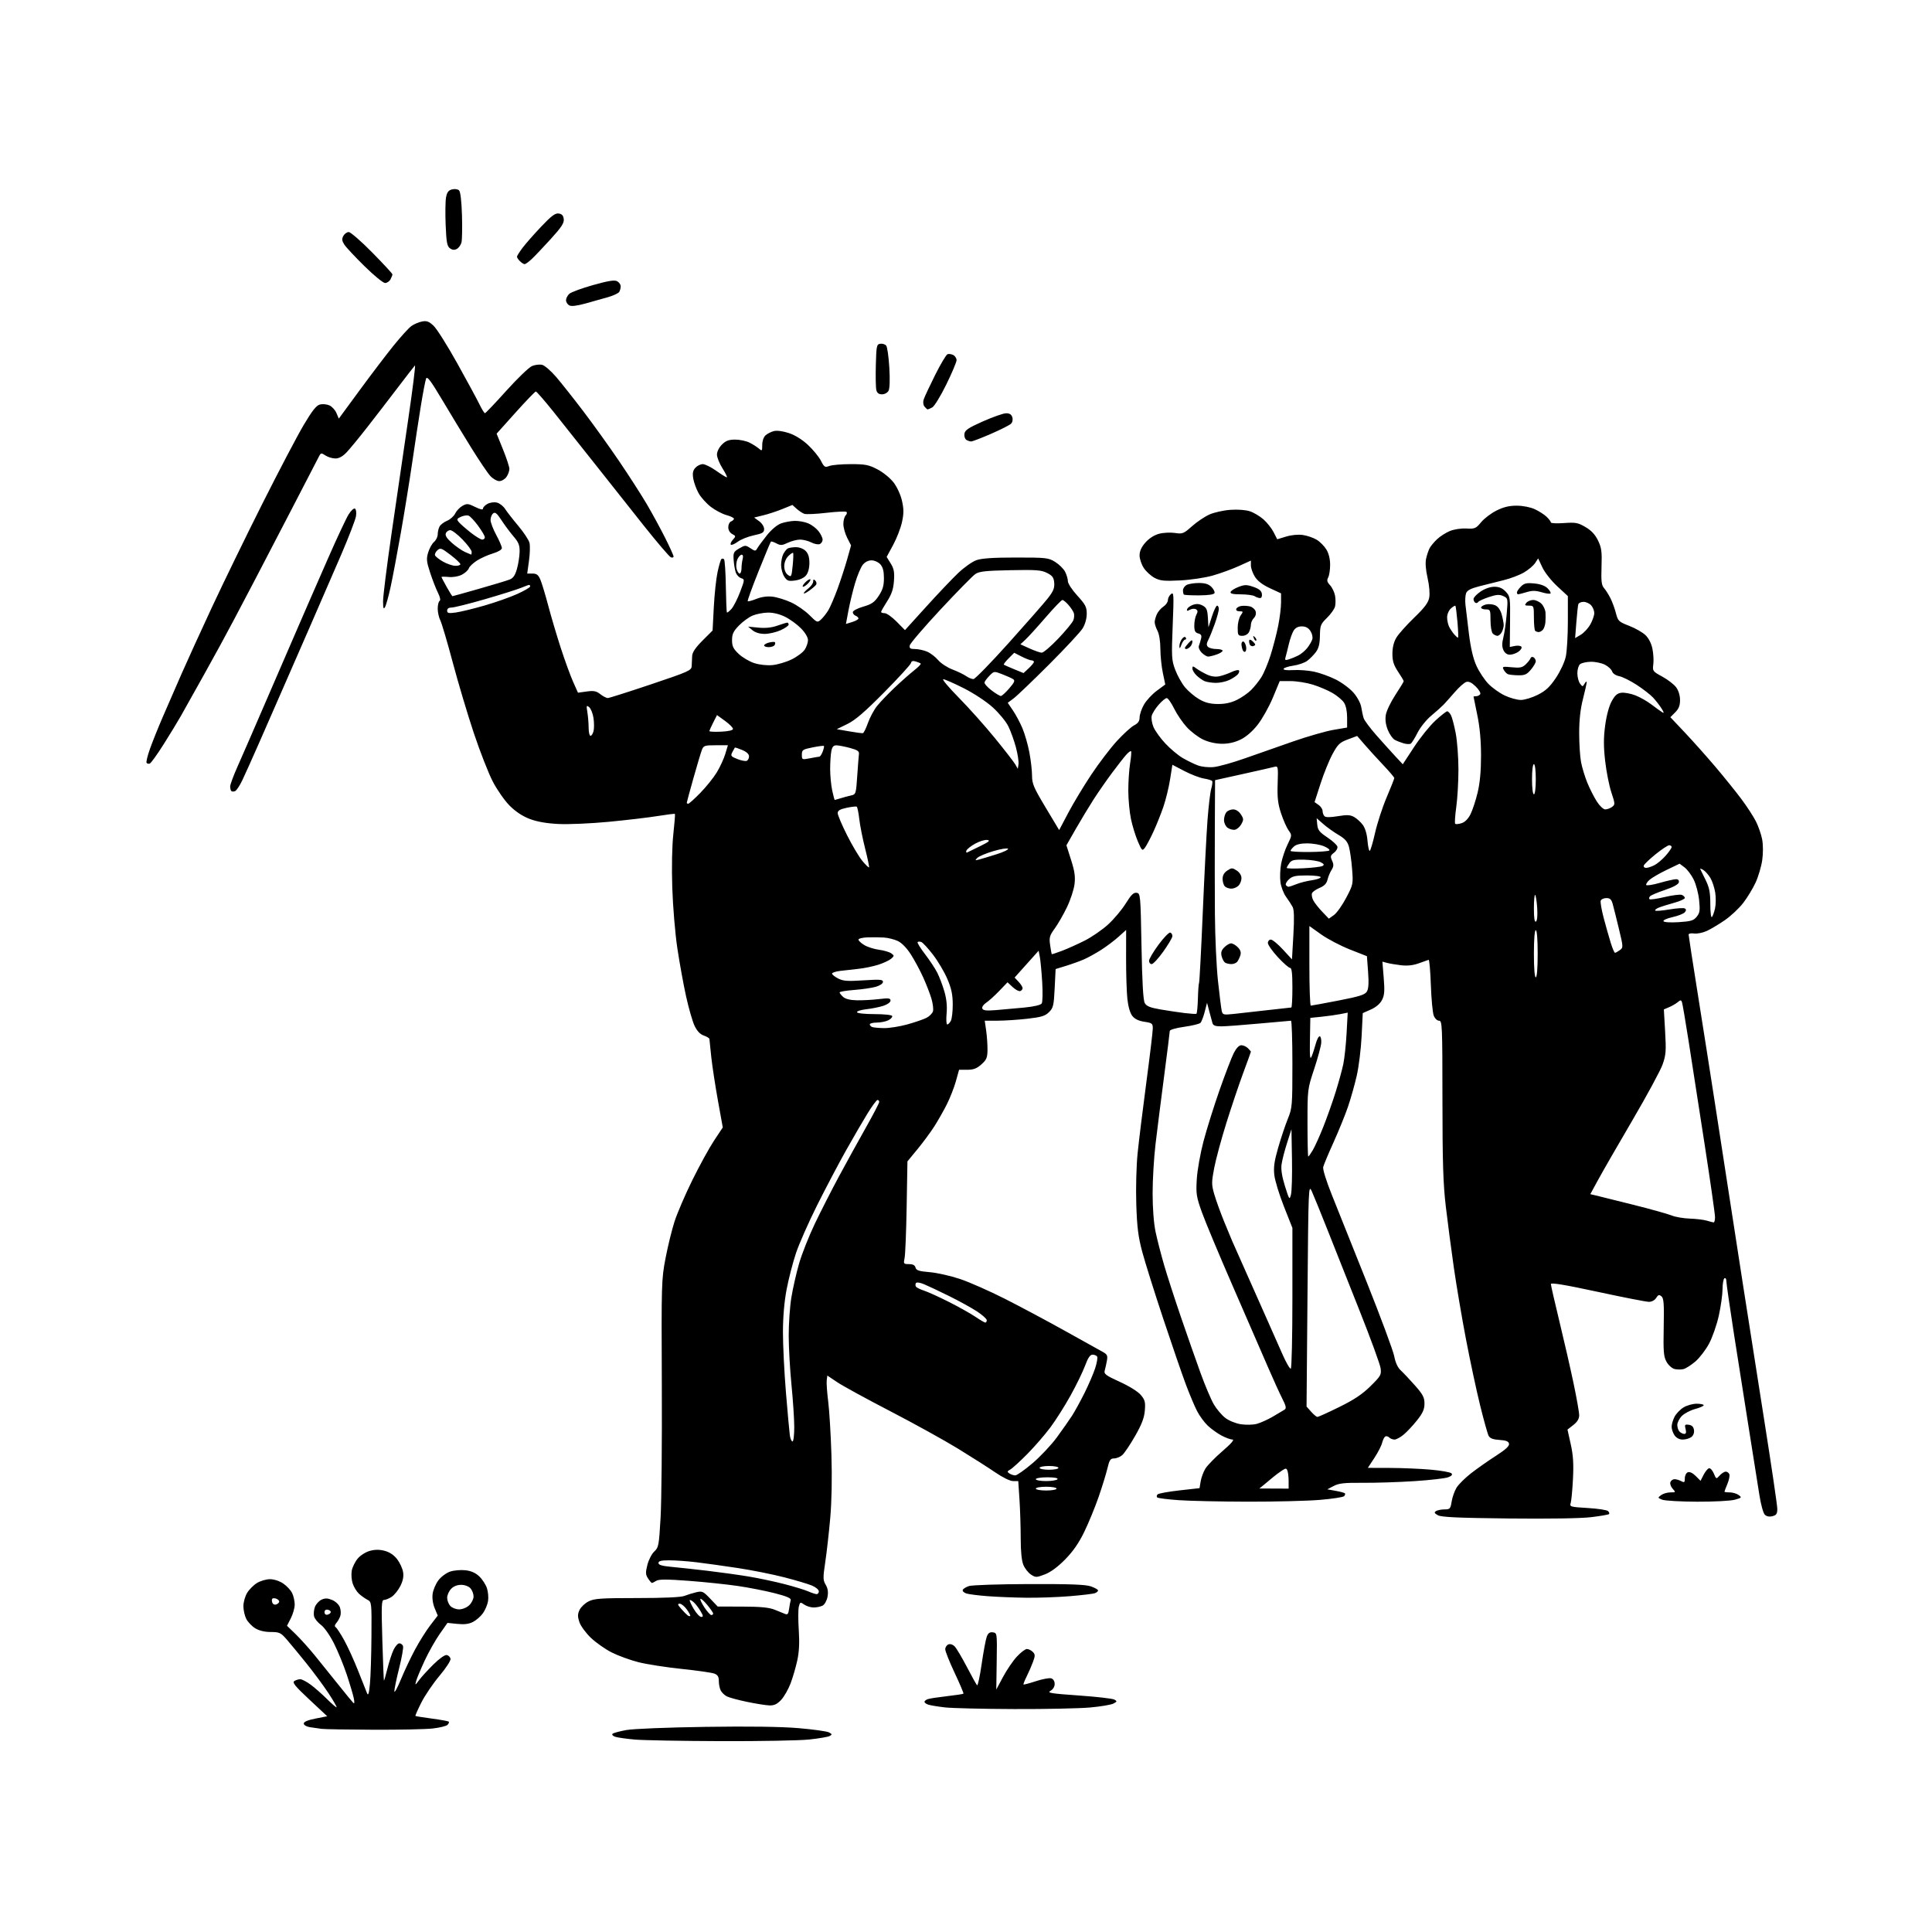 <svg version="1.1" xmlns="http://www.w3.org/2000/svg" xmlns:xlink="http://www.w3.org/1999/xlink" width="1024" height="1024" viewBox="0 0 1024 1024"><path stroke="none" fill="black" fill-rule="evenodd" d="M382.0,922.839C361.375,922.769 340.9,922.395 336.5,922.007C332.1,921.619 327.442,920.964 326.149,920.551C324.856,920.139 324.181,919.422 324.649,918.959C325.117,918.495 328.425,917.592 332.0,916.953C335.675,916.295 353.878,915.565 373.881,915.274C397.272,914.933 414.035,915.166 423.346,915.96C431.093,916.62 438.306,917.628 439.375,918.201C441.077,919.112 441.124,919.351 439.751,920.12C438.888,920.602 433.979,921.44 428.841,921.981C423.703,922.523 402.625,922.908 382.0,922.839zM198.0,916.799C184.525,916.745 172.15,916.536 170.5,916.336C168.85,916.136 166.037,915.733 164.25,915.441C162.378,915.135 161.0,914.314 161.0,913.505C161.0,912.581 163.126,911.682 167.218,910.877L173.436,909.654L163.968,900.8C156.365,893.691 154.796,891.758 156.0,890.988C156.825,890.462 158.22,890.024 159.1,890.015C159.98,890.007 162.455,891.289 164.6,892.865C166.745,894.44 170.653,897.875 173.284,900.497C175.915,903.12 178.22,905.093 178.405,904.883C178.59,904.672 176.662,901.331 174.121,897.457C171.579,893.583 166.255,886.383 162.29,881.457C158.324,876.531 153.599,870.812 151.79,868.75C148.813,865.357 148.024,865 143.5,864.996C140.306,864.994 137.343,864.287 135.299,863.04C133.538,861.967 131.4,859.741 130.549,858.094C129.697,856.447 129.002,853.389 129.004,851.3C129.006,849.21 129.902,846.033 130.995,844.241C132.088,842.448 134.448,840.088 136.241,838.995C138.033,837.902 141.121,837.006 143.102,837.004C145.203,837.002 148.12,837.953 150.102,839.287C151.971,840.545 154.107,842.838 154.85,844.382C155.593,845.926 156.2,848.652 156.2,850.439C156.2,852.226 155.281,855.49 154.157,857.692L152.114,861.696L156.663,866.098C159.165,868.519 163.752,873.613 166.856,877.417C169.96,881.222 175.577,888.197 179.338,892.917C183.098,897.638 186.633,901.95 187.193,902.5C187.882,903.177 187.977,902.37 187.486,900.0C187.088,898.075 185.413,892.45 183.765,887.5C182.116,882.55 179.067,875.125 176.989,871.0C174.82,866.696 171.893,862.533 170.119,861.231C168.419,859.982 166.772,857.94 166.459,856.692C166.145,855.443 166.355,853.196 166.924,851.699C167.494,850.201 169.074,848.468 170.435,847.848C172.321,846.988 173.654,847.028 176.039,848.016C177.76,848.729 179.592,850.426 180.11,851.788C180.627,853.15 180.761,855.217 180.407,856.382C180.053,857.547 179.112,859.243 178.317,860.151C177.371,861.23 177.23,862.024 177.911,862.445C178.483,862.798 180.504,865.881 182.401,869.294C184.299,872.707 187.625,880.0 189.793,885.5C191.962,891.0 194.109,896.4 194.566,897.5C195.171,898.956 195.581,897.597 196.074,892.5C196.447,888.65 196.807,877.303 196.876,867.285C196.998,849.347 196.966,849.053 194.75,847.91C193.512,847.272 191.501,845.84 190.279,844.728C189.057,843.616 187.55,841.168 186.93,839.288C186.31,837.408 186.089,834.337 186.441,832.464C186.792,830.591 188.22,827.704 189.613,826.048C191.046,824.345 193.851,822.579 196.073,821.98C198.844,821.234 201.17,821.238 203.973,821.993C206.538,822.683 208.858,824.259 210.521,826.438C211.937,828.295 213.346,831.357 213.652,833.243C214.036,835.607 213.573,837.916 212.162,840.683C211.036,842.889 208.98,845.438 207.593,846.347C206.205,847.256 204.382,848.0 203.54,848.0C202.195,848.0 202.087,850.565 202.644,869.25C202.993,880.938 203.374,890.621 203.491,890.768C203.608,890.916 204.431,888.089 205.32,884.487C206.209,880.884 207.677,876.376 208.582,874.468C209.487,872.561 210.866,871.0 211.645,871.0C212.425,871.0 213.309,871.641 213.609,872.425C213.91,873.208 212.996,878.45 211.578,884.072C210.16,889.695 209.008,895.242 209.018,896.398C209.028,897.554 210.571,894.775 212.446,890.222C214.322,885.67 217.726,878.47 220.012,874.222C222.297,869.975 225.934,864.203 228.093,861.395L232.019,856.29L230.407,852.431C229.416,850.06 228.992,847.097 229.307,844.748C229.589,842.646 230.98,839.404 232.399,837.544C233.818,835.683 236.611,833.624 238.608,832.965C240.604,832.306 244.243,831.993 246.695,832.269C249.745,832.613 252.068,833.649 254.053,835.551C255.648,837.079 257.465,839.879 258.09,841.773C258.715,843.667 258.978,846.747 258.675,848.618C258.371,850.488 257.16,853.372 255.982,855.025C254.805,856.678 252.445,858.753 250.737,859.636C248.529,860.778 246.121,861.086 242.404,860.702L237.176,860.163L233.021,866.086C230.736,869.343 227.146,875.719 225.043,880.254C222.94,884.789 220.922,889.625 220.558,891.0C219.93,893.373 220.01,893.348 222.126,890.5C223.352,888.85 226.77,885.108 229.723,882.185C232.868,879.071 235.792,877.006 236.784,877.197C237.715,877.376 238.622,878.276 238.799,879.197C238.978,880.123 236.37,884.139 232.962,888.186C229.573,892.209 225.242,898.584 223.336,902.352C221.431,906.121 220.013,909.332 220.186,909.487C220.359,909.642 224.288,910.272 228.918,910.886C233.548,911.5 237.568,912.234 237.851,912.518C238.135,912.801 237.835,913.565 237.185,914.215C236.536,914.864 232.966,915.734 229.252,916.147C225.538,916.559 211.475,916.853 198.0,916.799zM537.5,905.835C521.0,905.781 504.494,905.386 500.819,904.958C497.145,904.529 493.207,903.883 492.069,903.522C490.931,903.161 490.0,902.476 490.0,902.0C490.0,901.524 490.848,900.866 491.884,900.537C492.92,900.208 497.483,899.515 502.023,898.997C506.563,898.48 510.443,897.891 510.645,897.688C510.847,897.486 508.76,892.545 506.006,886.708C503.253,880.871 501.0,875.222 501.0,874.154C501.0,873.087 501.757,871.923 502.683,871.568C503.692,871.181 505.045,871.639 506.059,872.711C506.99,873.695 509.869,878.55 512.457,883.5C515.045,888.45 517.477,892.829 517.862,893.231C518.247,893.633 519.341,888.584 520.294,882.011C521.247,875.438 522.471,868.891 523.015,867.461C523.743,865.547 524.596,864.946 526.252,865.181C528.48,865.497 528.498,865.631 528.274,880.5L528.049,895.5L531.621,888.811C533.586,885.133 536.881,880.295 538.943,878.061C541.006,875.828 543.405,874.0 544.275,874.0C545.145,874.0 546.541,874.684 547.377,875.52C548.696,876.839 548.717,877.534 547.535,880.77C546.785,882.822 545.272,886.3 544.173,888.5C543.073,890.7 542.311,892.639 542.479,892.809C542.648,892.979 545.618,892.188 549.081,891.052C552.544,889.915 556.192,889.244 557.188,889.56C558.274,889.904 559.0,891.096 559.0,892.532C559.0,893.98 558.109,895.426 556.75,896.183C554.826,897.254 556.993,897.61 571.696,898.638C581.153,899.299 589.662,900.271 590.605,900.799C592.168,901.673 592.127,901.862 590.145,902.923C588.948,903.563 583.364,904.502 577.735,905.01C572.106,905.517 554.0,905.889 537.5,905.835zM407.849,903.904C406.007,903.851 400.625,903 395.888,902.013C391.151,901.026 386.324,899.709 385.161,899.086C383.998,898.464 382.586,897.094 382.023,896.043C381.46,894.992 381.0,892.741 381.0,891.041C381.0,888.695 380.419,887.73 378.589,887.034C377.262,886.529 369.459,885.416 361.249,884.558C353.038,883.701 342.76,882.099 338.41,880.998C334.059,879.897 327.688,877.58 324.25,875.848C320.813,874.117 315.813,870.604 313.141,868.042C310.468,865.479 307.737,861.734 307.072,859.72C306.105,856.789 306.127,855.501 307.183,853.278C307.909,851.75 310.077,849.713 312.001,848.752C315.016,847.245 318.567,847.003 337.685,847.002C351.686,847.001 360.908,846.588 362.685,845.882C364.233,845.267 367.057,844.393 368.96,843.94C372.171,843.175 372.707,843.418 376.41,847.308L380.4,851.5L393.45,851.528C402.966,851.549 407.583,851.986 410.5,853.144C412.7,854.016 415.235,855.044 416.133,855.428C417.417,855.975 417.865,855.415 418.223,852.812C418.474,850.99 418.864,848.872 419.09,848.105C419.388,847.093 417.061,846.085 410.602,844.432C405.708,843.178 396.881,841.448 390.987,840.586C385.093,839.725 373.388,838.501 364.977,837.868C353.512,837.005 349.226,837.002 347.856,837.858C346.85,838.486 345.806,839.0 345.537,839.0C345.267,839.0 344.342,837.925 343.481,836.611C342.149,834.579 342.097,833.502 343.128,829.405C343.795,826.756 345.439,823.57 346.782,822.326C349.082,820.194 349.275,819.155 350.128,804.282C350.626,795.602 350.918,763.75 350.778,733.5C350.531,680.364 350.597,678.109 352.729,666.976C353.943,660.637 356.088,651.862 357.496,647.476C358.904,643.089 363.159,633.2 366.952,625.5C370.745,617.8 375.927,608.366 378.468,604.535L383.087,597.571L380.553,583.535C379.16,575.816 377.569,565.45 377.018,560.5C376.467,555.55 376.013,551.139 376.008,550.698C376.004,550.257 374.673,549.433 373.05,548.868C371.057,548.173 369.459,546.487 368.122,543.67C367.034,541.376 365.006,534.325 363.616,528.0C362.226,521.675 360.146,510.2 358.994,502.5C357.84,494.781 356.64,480.425 356.32,470.5C355.967,459.561 356.187,448.419 356.882,442.096C357.511,436.374 357.888,431.555 357.721,431.388C357.554,431.221 353.429,431.73 348.555,432.519C343.681,433.308 331.999,434.687 322.596,435.583C313.139,436.484 301.255,436.997 296.0,436.731C289.585,436.405 284.62,435.531 280.711,434.038C276.955,432.604 273.244,430.149 270.142,427.047C267.513,424.417 263.492,418.672 261.207,414.28C258.921,409.888 254.367,398.241 251.085,388.397C247.803,378.554 242.785,361.725 239.934,351.0C237.083,340.275 234.132,330.285 233.375,328.8C232.619,327.314 232.0,324.529 232.0,322.609C232.0,320.689 232.447,318.842 232.993,318.505C233.604,318.127 233.273,316.472 232.13,314.196C231.11,312.163 229.259,307.408 228.016,303.629C226.056,297.669 225.913,296.234 226.936,292.819C227.585,290.653 228.99,288.133 230.058,287.218C231.126,286.304 232.0,284.501 232,283.212C232,281.923 232.433,280.06 232.962,279.071C233.491,278.083 235.293,276.707 236.966,276.014C238.64,275.321 240.569,273.588 241.254,272.163C241.94,270.738 243.673,268.915 245.107,268.111C247.465,266.79 248.112,266.846 251.857,268.699C254.623,270.068 256,270.348 256,269.544C256,268.88 257.09,267.754 258.423,267.041C259.788,266.31 261.965,266.025 263.41,266.388C264.821,266.742 266.762,268.262 267.724,269.766C268.687,271.27 271.832,275.307 274.715,278.737C277.597,282.168 280.261,286.193 280.635,287.683C281.009,289.173 280.892,293.454 280.375,297.196L279.434,304.0L282.233,304.0C284.44,304.0 285.326,304.688 286.419,307.25C287.181,309.038 289.053,315.225 290.578,321.0C292.103,326.775 295.104,336.9 297.247,343.5C299.39,350.1 302.311,358.119 303.74,361.321L306.337,367.141L310.952,366.507C314.723,365.988 316.048,366.25 318.191,367.936C319.635,369.071 321.419,369.99 322.158,369.978C322.896,369.966 333.175,366.704 345.0,362.728C365.187,355.942 366.507,355.347 366.608,353.0C366.668,351.625 366.781,349.233 366.858,347.685C366.957,345.724 368.621,343.249 372.344,339.526L377.687,334.182L378.327,321.841C378.679,315.053 379.573,306.689 380.313,303.254C381.054,299.818 381.961,296.705 382.33,296.337C382.698,295.968 383.337,296.003 383.75,296.415C384.162,296.827 384.594,303.259 384.71,310.708C384.825,318.157 385.086,324.419 385.289,324.622C385.492,324.826 386.571,323.981 387.686,322.746C388.801,321.511 390.858,317.479 392.258,313.786C394.738,307.241 394.752,307.056 392.844,306.45C391.767,306.109 390.501,304.818 390.031,303.582C389.562,302.347 389.035,299.367 388.861,296.961C388.571,292.941 388.809,292.432 391.791,290.69C394.902,288.873 395.148,288.867 397.72,290.552C400.287,292.234 400.447,292.232 401.451,290.494C402.028,289.496 404.3,286.427 406.5,283.674C408.893,280.679 411.906,278.164 414.0,277.411C415.925,276.718 419.202,276.118 421.282,276.076C423.362,276.034 426.549,276.62 428.364,277.379C430.179,278.137 432.64,279.998 433.832,281.514C435.024,283.03 436.0,285.061 436.0,286.028C436,286.995 435.296,288.056 434.437,288.386C433.577,288.716 431.574,288.314 429.986,287.493C428.398,286.672 425.742,286 424.084,286C422.425,286.0 419.485,286.755 417.55,287.678C414.527,289.119 413.679,289.166 411.518,288.009C410.135,287.269 408.817,286.852 408.589,287.082C408.361,287.312 405.407,294.409 402.024,302.853C398.641,311.298 396.071,318.404 396.312,318.645C396.553,318.886 398.625,318.333 400.917,317.417C403.561,316.358 406.66,315.927 409.398,316.236C411.771,316.503 416.207,317.864 419.254,319.259C422.302,320.654 426.678,323.678 428.979,325.979C433.023,330.023 433.228,330.104 435.114,328.397C436.187,327.426 437.915,325.252 438.955,323.566C439.995,321.88 442.233,316.694 443.929,312.041C445.625,307.389 447.928,300.32 449.047,296.332L451.082,289.081L449.041,285.08C447.918,282.88 447,279.577 447.0,277.74C447.0,275.903 447.532,273.868 448.183,273.217C448.834,272.566 449.052,271.719 448.668,271.335C448.284,270.95 443.495,271.161 438.026,271.803C432.558,272.444 427.277,272.684 426.292,272.336C425.306,271.987 423.484,270.788 422.243,269.67L419.986,267.638L414.743,269.775C411.859,270.95 407.297,272.451 404.604,273.111L399.707,274.311L402.354,276.239C403.836,277.319 405,279.139 405,280.377C405.0,282.247 404.161,282.763 399.543,283.732C396.542,284.361 392.722,285.885 391.055,287.117C389.388,288.35 387.722,289.055 387.352,288.685C386.982,288.315 387.464,287.145 388.422,286.086C390.087,284.246 390.072,284.109 388.083,283.044C386.826,282.372 386,280.939 386,279.433C386,278.061 386.675,276.678 387.5,276.362C388.325,276.045 389,275.402 389.0,274.932C389.0,274.462 387.219,273.597 385.042,273.011C382.865,272.425 379.155,270.474 376.798,268.676C374.44,266.878 371.518,263.637 370.305,261.473C369.091,259.309 367.807,255.814 367.45,253.707C366.959,250.801 367.227,249.407 368.557,247.938C369.521,246.872 371.286,246 372.479,246C373.672,246 376.863,247.575 379.571,249.5C382.278,251.425 384.823,253 385.225,253.0C385.627,253 384.616,250.887 382.978,248.304C381.34,245.722 380.0,242.408 380.0,240.941C380,239.391 381.105,237.167 382.636,235.636C384.688,233.584 386.251,233.0 389.686,233.0C392.113,233.0 395.539,233.729 397.3,234.621C399.06,235.512 401.288,236.932 402.25,237.776C403.876,239.201 404.0,239.061 404.0,235.81C404.0,233.744 404.717,231.664 405.75,230.733C406.712,229.866 408.716,228.852 410.202,228.482C411.835,228.074 414.98,228.497 418.152,229.55C421.431,230.64 425.235,233.01 428.294,235.872C430.987,238.39 434.05,242.137 435.101,244.198C436.844,247.614 437.24,247.859 439.572,246.973C440.979,246.438 446.1,246 450.951,246C458.663,246 460.443,246.351 465.118,248.793C468.136,250.37 471.853,253.407 473.655,255.77C475.495,258.183 477.369,262.292 478.082,265.477C479.066,269.875 479.064,272.171 478.068,276.75C477.38,279.913 475.271,285.351 473.381,288.836L469.943,295.172L472.088,298.642C473.816,301.438 474.151,303.238 473.813,307.912C473.498,312.261 472.594,314.958 470.197,318.694C468.438,321.433 467.0,323.973 467.0,324.338C467.0,324.702 467.856,325.0 468.901,325.0C469.947,325.0 472.794,327.021 475.229,329.49L479.656,333.981L490.85,321.622C497.007,314.824 504.627,306.799 507.784,303.787C510.941,300.776 515.319,297.679 517.512,296.906C520.339,295.91 526.451,295.5 538.5,295.5C554.598,295.5 555.7,295.625 559.274,297.847C561.35,299.137 563.713,301.477 564.524,303.047C565.336,304.616 566.0,306.872 566.0,308.06C566,309.255 568.233,312.662 571,315.69C575.329,320.427 575.999,321.721 575.996,325.331C575.994,327.817 575.134,330.908 573.866,332.988C572.697,334.907 564.711,343.504 556.12,352.094C547.529,360.684 539.065,368.79 537.312,370.106L534.123,372.5L536.847,376.5C538.345,378.7 540.596,382.901 541.85,385.835C543.103,388.77 544.775,394.547 545.565,398.673C546.354,402.8 547.0,408.382 547.0,411.078C547.0,415.381 547.879,417.447 554.187,427.97L561.374,439.958L566.245,430.729C568.925,425.653 574.417,416.55 578.449,410.5C582.482,404.45 588.586,396.445 592.014,392.712C595.442,388.978 599.542,385.254 601.124,384.436C603.215,383.355 604.004,382.205 604.016,380.224C604.025,378.726 605.051,375.7 606.296,373.5C607.54,371.3 610.597,367.99 613.088,366.144L617.617,362.787L616.329,356.644C615.621,353.265 615.032,347.514 615.021,343.864C615.009,339.962 614.385,336.049 613.506,334.364C612.685,332.789 612.01,330.734 612.006,329.797C612.003,328.86 612.519,326.954 613.154,325.561C613.789,324.168 615.364,322.336 616.654,321.491C617.944,320.646 619.0,319.119 619.0,318.099C619.0,317.079 619.737,315.633 620.637,314.886C622.148,313.633 622.218,314.921 621.552,331.514C620.88,348.254 620.973,349.881 622.895,355.0C624.03,358.025 626.352,362.188 628.053,364.251C629.755,366.314 633.094,369.143 635.474,370.538C638.637,372.391 641.298,373.091 645.372,373.14C649.18,373.185 652.383,372.509 655.495,371.002C657.999,369.79 661.431,367.415 663.121,365.725C664.812,364.034 667.257,360.969 668.554,358.914C669.851,356.859 672.035,351.65 673.406,347.339C674.777,343.027 676.597,336.031 677.45,331.792C678.302,327.553 678.995,321.928 678.99,319.292L678.979,314.5L673.072,311.752C669.114,309.91 666.479,307.892 665.083,305.634C663.937,303.78 663.0,301.108 663.0,299.695L663.0,297.125L656.576,300.038C653.043,301.64 646.856,303.891 642.826,305.04C638.718,306.212 631.108,307.352 625.5,307.636C617.106,308.06 614.941,307.849 612.02,306.321C610.106,305.319 607.518,302.971 606.27,301.102C605.021,299.233 604,296.211 604.0,294.387C604.0,292.105 604.965,289.97 607.091,287.549C609,285.375 611.746,283.607 614.27,282.927C616.518,282.322 620.313,282.12 622.702,282.478C626.781,283.09 627.335,282.873 631.773,278.926C634.373,276.615 638.518,273.818 640.984,272.711C643.45,271.605 648.449,270.486 652.092,270.226C655.978,269.948 660.258,270.26 662.444,270.982C664.494,271.658 667.734,273.584 669.645,275.261C671.555,276.938 673.98,280 675.033,282.065L676.949,285.82L681.716,284.385C684.609,283.514 688.118,283.195 690.639,283.573C692.924,283.916 696.194,285.048 697.906,286.089C699.618,287.13 701.912,289.448 703.005,291.241C704.26,293.298 704.994,296.276 704.996,299.316C704.998,301.964 704.534,305.003 703.963,306.068C703.152,307.584 703.366,308.477 704.951,310.178C706.064,311.373 707.255,313.844 707.598,315.669C707.94,317.494 707.941,320.097 707.601,321.454C707.26,322.811 705.338,325.518 703.329,327.469C699.969,330.733 699.67,331.489 699.588,336.936C699.524,341.255 698.943,343.601 697.438,345.616C696.304,347.134 694.25,349.217 692.874,350.244C691.498,351.272 688.188,352.425 685.519,352.807C682.85,353.189 680.516,353.951 680.332,354.5C680.127,355.111 682.105,355.369 685.417,355.162C688.398,354.976 693.335,355.343 696.388,355.977C699.441,356.611 704.644,358.481 707.95,360.133C711.256,361.785 715.538,364.979 717.466,367.231C719.486,369.591 721.202,372.845 721.517,374.913C721.818,376.886 722.387,379.484 722.782,380.687C723.177,381.889 726.2,385.939 729.5,389.685C732.8,393.431 737.3,398.428 739.5,400.789L743.5,405.082L749.5,395.923C752.8,390.885 757.899,384.566 760.831,381.881C763.762,379.197 766.559,377.0 767.045,377C767.532,377 768.42,377.917 769.02,379.038C769.62,380.159 770.761,384.473 771.555,388.626C772.35,392.778 773.001,401.424 773.001,407.838C773.002,414.252 772.483,423.218 771.848,427.763C771.213,432.308 770.959,436.292 771.284,436.617C771.609,436.942 773.141,436.799 774.688,436.3C776.499,435.714 778.191,433.994 779.442,431.465C780.511,429.306 782.195,424.155 783.185,420.02C784.402,414.932 784.983,408.62 784.979,400.5C784.975,392.448 784.324,385.375 783.0,379.0C781.914,373.775 781.02,369.387 781.013,369.25C781.006,369.113 781.648,369.0 782.441,369C783.234,369 784.182,368.514 784.549,367.92C784.916,367.326 783.836,365.49 782.148,363.84C780.012,361.752 778.487,361.028 777.132,361.458C776.061,361.798 773.352,364.197 771.111,366.788C768.871,369.38 766.176,372.4 765.123,373.5C764.069,374.6 761.121,377.232 758.57,379.349C756.002,381.48 752.775,385.495 751.336,388.349C749.907,391.182 748.286,393.789 747.735,394.142C747.183,394.495 745.505,394.432 744.005,394.002C742.506,393.571 740.37,392.733 739.26,392.139C738.149,391.545 736.485,389.169 735.561,386.86C734.434,384.043 734.093,381.409 734.525,378.851C734.879,376.754 737.156,372.014 739.585,368.316C742.013,364.619 743.998,361.348 743.996,361.047C743.993,360.746 742.645,358.475 741.0,356.0C738.677,352.506 738.008,350.382 738.008,346.5C738.008,343.228 738.725,340.29 740.084,338.0C741.226,336.075 745.464,331.316 749.502,327.423C755.064,322.063 757.008,319.475 757.519,316.749C757.92,314.612 757.565,310.378 756.644,306.325C755.63,301.859 755.369,298.282 755.891,295.976C756.329,294.039 757.169,291.564 757.758,290.476C758.346,289.389 760.104,287.286 761.664,285.803C763.224,284.32 766.246,282.377 768.379,281.486C770.621,280.549 774.326,279.975 777.158,280.125C781.703,280.367 782.273,280.125 785.027,276.783C786.661,274.802 790.336,272.015 793.195,270.59C796.942,268.723 799.943,268.006 803.946,268.022C807.213,268.035 811.147,268.809 813.5,269.902C815.7,270.923 818.513,272.731 819.75,273.919C820.987,275.106 822.0,276.45 822.0,276.905C822.0,277.361 825.123,277.51 828.94,277.236C835.122,276.794 836.368,277.026 840.344,279.356C843.449,281.175 845.47,283.34 846.984,286.467C848.843,290.306 849.114,292.341 848.843,300.391C848.588,307.969 848.843,310.18 850.142,311.659C851.031,312.672 852.561,315.075 853.541,317.0C854.521,318.925 855.838,322.508 856.467,324.961C857.548,329.177 857.935,329.548 863.488,331.699C866.721,332.952 870.609,335.167 872.129,336.624C873.849,338.271 875.246,341.014 875.827,343.886C876.342,346.423 876.548,350.136 876.285,352.135C875.824,355.648 875.985,355.866 881.076,358.635C883.973,360.211 887.269,362.757 888.399,364.293C889.656,366.001 890.455,368.623 890.455,371.043C890.455,373.958 889.779,375.676 887.889,377.566L885.323,380.132L893.052,388.316C897.303,392.817 904.543,400.934 909.141,406.353C913.738,411.772 919.909,419.422 922.854,423.353C925.799,427.284 929.3,432.65 930.635,435.279C931.97,437.907 933.474,442.226 933.977,444.877C934.511,447.695 934.53,452.25 934.023,455.84C933.545,459.219 931.976,464.557 930.536,467.703C929.096,470.849 926.126,475.744 923.937,478.581C921.748,481.419 917.379,485.519 914.229,487.692C911.078,489.866 906.764,492.443 904.643,493.42C902.521,494.396 899.484,495.004 897.893,494.771C896.302,494.537 895.0,494.806 895.0,495.369C895.0,495.931 897.23,510.365 899.955,527.445C902.68,544.525 906.747,570.425 908.993,585.0C911.239,599.575 914.61,621.4 916.484,633.5C918.358,645.6 921.732,667.425 923.982,682.0C926.232,696.575 931.208,728.3 935.041,752.5C938.873,776.7 942.007,797.954 942.004,799.731C942.001,802.37 941.526,803.081 939.415,803.611C937.74,804.031 936.316,803.744 935.366,802.795C934.561,801.99 933.277,797.319 932.514,792.415C931.751,787.512 929.331,772.25 927.137,758.5C924.943,744.75 921.315,721.709 919.074,707.298C916.833,692.887 915.0,680.148 915.0,678.989C915,677.83 914.55,677.16 914.0,677.5C913.45,677.84 912.99,680.454 912.978,683.309C912.966,686.164 912.081,692.459 911.011,697.298C909.942,702.137 907.62,708.809 905.853,712.124C904.086,715.439 900.821,719.709 898.597,721.613C896.373,723.516 893.529,725.331 892.277,725.645C891.025,725.96 888.883,725.937 887.518,725.594C886.145,725.249 884.246,723.525 883.268,721.736C881.755,718.966 881.543,716.328 881.799,703.413C882.045,690.994 881.834,688.107 880.605,687.087C879.381,686.072 878.878,686.223 877.815,687.924C877.05,689.149 875.467,690 873.953,690.0C872.542,690.0 860.276,687.602 846.694,684.671C829.543,680.971 822.0,679.715 822.0,680.56C822,681.23 824.008,690.04 826.462,700.139C828.916,710.237 832.291,724.984 833.962,732.908C835.633,740.832 837,748.562 837,750.086C837.0,751.994 836.036,753.609 833.899,755.282L830.799,757.708L832.523,765.461C833.825,771.312 834.115,775.823 833.706,783.856C833.408,789.71 832.868,795.444 832.505,796.598C831.875,798.606 832.267,798.722 841.55,799.276C846.888,799.594 851.73,800.33 852.311,800.911C852.892,801.492 853.126,802.207 852.832,802.501C852.538,802.796 848.309,803.524 843.434,804.12C837.99,804.786 821.053,805.058 799.535,804.825C772.82,804.536 763.934,804.13 762.115,803.115C760.231,802.065 760.021,801.601 761.115,800.908C761.877,800.425 763.905,800.024 765.622,800.015C768.513,800.001 768.794,799.689 769.417,795.796C769.786,793.484 770.96,790.182 772.026,788.458C773.091,786.735 776.559,783.304 779.731,780.835C782.904,778.366 788.793,774.232 792.819,771.648C797.958,768.35 800.04,766.438 799.81,765.226C799.565,763.936 798.286,763.423 794.747,763.195C791.352,762.977 789.728,762.361 789.01,761.019C788.459,759.989 786.421,752.701 784.481,744.824C782.541,736.946 779.173,721.188 776.997,709.807C774.82,698.426 771.922,681.326 770.557,671.807C769.192,662.288 767.281,647.75 766.311,639.5C764.899,627.489 764.543,616.179 764.524,582.75C764.501,543.442 764.396,541 762.725,541C761.71,541 760.501,539.823 759.901,538.25C759.324,536.737 758.638,529.425 758.377,522.0C758.116,514.575 757.587,508.601 757.201,508.724C756.816,508.847 754.475,509.677 752.0,510.569C748.922,511.678 745.92,512.002 742.5,511.592C739.75,511.263 736.42,510.7 735.1,510.341L732.7,509.688L733.398,518.3C733.964,525.276 733.79,527.506 732.478,530.043C731.459,532.013 729.269,533.878 726.575,535.07L722.293,536.964L721.684,549.232C721.35,555.979 720.19,565.383 719.108,570.13C718.025,574.876 715.929,582.301 714.45,586.63C712.97,590.958 709.519,599.45 706.78,605.5C704.041,611.55 701.581,617.442 701.313,618.593C701.038,619.776 702.999,626.086 705.817,633.093C708.562,639.917 716.921,660.825 724.393,679.555C731.864,698.285 738.424,715.961 738.969,718.835C739.605,722.189 740.828,724.857 742.384,726.281C743.717,727.501 747.101,731.092 749.904,734.261C754.176,739.09 755,740.652 755.0,743.921C755.0,746.937 754.125,748.927 751.14,752.703C749.018,755.389 745.833,758.804 744.064,760.293C742.294,761.782 740.071,763.0 739.123,763.0C738.175,763.0 736.899,762.499 736.287,761.887C735.675,761.275 734.735,761.046 734.198,761.378C733.661,761.71 732.921,763.223 732.553,764.741C732.186,766.258 730.331,769.862 728.432,772.75L724.98,778.0L736.74,778.036C743.208,778.055 752.94,778.468 758.367,778.953C763.794,779.437 768.705,780.305 769.28,780.88C770.008,781.608 769.47,782.251 767.514,782.995C765.967,783.583 757.906,784.503 749.601,785.04C741.295,785.577 729.044,785.972 722.376,785.918C712.538,785.837 709.615,786.155 706.876,787.602L703.5,789.384L707.888,790.164C710.302,790.592 712.522,791.188 712.821,791.488C713.121,791.788 712.927,792.473 712.39,793.01C711.852,793.548 706.032,794.433 699.456,794.978C692.88,795.523 675.8,795.947 661.5,795.921C647.2,795.895 630.672,795.537 624.772,795.125C618.871,794.714 613.726,794.06 613.338,793.672C612.951,793.284 613.053,792.553 613.567,792.048C614.08,791.543 619.289,790.594 625.142,789.94L635.784,788.75L636.38,785.125C636.707,783.131 637.84,780.094 638.897,778.375C639.954,776.656 644.021,772.493 647.935,769.125C652.47,765.222 654.402,763.0 653.261,763.0C652.276,763 649.677,762.055 647.485,760.9C645.293,759.745 641.997,757.382 640.161,755.65C638.324,753.917 635.752,750.409 634.446,747.852C633.139,745.296 630.496,739.023 628.573,733.912C626.649,728.8 621.252,713.117 616.579,699.059C611.906,685.002 606.882,669.0 605.414,663.5C603.273,655.475 602.649,650.499 602.253,638.308C601.975,629.754 602.282,617.957 602.955,611.308C603.612,604.814 605.691,587.912 607.575,573.749C609.459,559.586 611.0,546.7 611.0,545.113C611.0,542.462 610.636,542.172 606.528,541.556C603.516,541.105 601.432,540.093 600.146,538.458C598.961,536.951 597.968,533.524 597.528,529.421C597.139,525.786 596.833,516.076 596.849,507.845L596.877,492.878L592.882,496.488C590.684,498.473 586.526,501.607 583.642,503.452C580.758,505.297 576.621,507.578 574.449,508.521C572.277,509.464 568.025,510.995 565.0,511.923L559.5,513.612L559.0,523.788C558.549,532.965 558.255,534.208 556.0,536.448C553.93,538.505 551.951,539.109 544.5,539.958C539.55,540.522 532.447,540.987 528.716,540.992L521.931,541.0L522.686,546.25C523.101,549.138 523.42,553.705 523.394,556.4C523.354,560.618 522.903,561.697 520.158,564.15C517.694,566.351 515.985,567.0 512.648,567.0L508.328,567.0L506.637,573.082C505.707,576.427 503.547,581.94 501.838,585.332C500.128,588.724 497.149,593.975 495.218,597.0C493.286,600.025 489.288,605.439 486.333,609.032L480.96,615.564L480.549,639.532C480.322,652.714 479.83,664.962 479.455,666.75C478.805,669.845 478.916,670.0 481.77,670.0C483.841,670.0 484.916,670.569 485.249,671.844C485.64,673.338 487.065,673.799 492.771,674.278C496.642,674.602 503.868,676.227 508.828,677.889C513.788,679.551 524.518,684.291 532.673,688.422C540.828,692.554 555.15,700.2 564.5,705.413C573.85,710.627 582.794,715.603 584.377,716.472C586.879,717.847 587.177,718.472 586.666,721.276C586.342,723.049 585.82,725.4 585.505,726.5C585.016,728.21 586.175,729.065 593.503,732.399C598.531,734.687 603.136,737.561 604.644,739.353C606.861,741.989 607.154,743.125 606.78,747.638C606.456,751.542 605.14,754.977 601.587,761.184C598.969,765.758 595.916,770.288 594.803,771.25C593.689,772.212 591.748,773.0 590.489,773.0C588.551,773.0 588.009,773.807 586.959,778.25C586.277,781.138 584.173,787.967 582.283,793.427C580.394,798.887 576.975,807.205 574.685,811.912C571.782,817.881 568.705,822.315 564.511,826.572C560.622,830.521 556.831,833.307 553.77,834.466C549.301,836.158 548.897,836.162 546.437,834.55C545.005,833.612 543.196,831.319 542.416,829.454C541.493,827.244 540.998,822.311 540.995,815.282C540.992,809.352 540.699,800.112 540.344,794.75L539.698,785.0L536.965,785.0C535.36,785.0 531.476,783.113 527.554,780.427C523.88,777.911 514.971,772.235 507.755,767.812C500.539,763.39 484.362,754.448 471.804,747.941C459.247,741.435 446.617,734.527 443.737,732.591L438.5,729.07L438.179,731.579C438.003,732.958 438.356,738.005 438.963,742.794C439.571,747.582 440.34,760.275 440.672,771.0C441.054,783.314 440.824,795.659 440.048,804.5C439.373,812.2 438.189,822.712 437.418,827.859C436.153,836.308 436.175,837.487 437.644,839.975C438.792,841.918 439.072,843.801 438.593,846.354C438.217,848.36 437.07,850.427 436.023,850.988C434.983,851.545 432.852,852.0 431.288,852.0C429.724,852.0 427.458,851.308 426.251,850.463C424.175,849.009 424.021,849.069 423.393,851.571C423.028,853.026 423.014,858.555 423.362,863.858C423.801,870.556 423.565,875.485 422.59,880.0C421.817,883.575 420.219,889.066 419.039,892.202C417.858,895.338 415.611,899.275 414.045,900.952C411.905,903.242 410.365,903.976 407.849,903.904zM365.83,856.503C366.044,856.29 365.238,854.739 364.041,853.058C362.844,851.376 361.141,850.0 360.258,850.0C358.982,850.0 359.15,850.564 361.076,852.741C362.409,854.249 363.937,855.8 364.471,856.187C365.005,856.574 365.617,856.717 365.83,856.503zM371.658,857.0C372.855,857.0 372.793,856.456 371.307,853.933C370.313,852.246 368.71,850.149 367.744,849.272C366.778,848.396 365.805,847.864 365.582,848.089C365.359,848.315 366.308,850.413 367.69,852.75C369.072,855.087 370.858,857.0 371.658,857.0zM173.553,855.823C174.407,855.645 175.194,855.056 175.303,854.514C175.411,853.971 174.713,853.376 173.75,853.19C172.655,852.98 172.0,853.47 172.0,854.5C172.0,855.461 172.647,856.012 173.553,855.823zM377.014,856.0C377.556,856.0 378.0,855.653 378.0,855.228C378.0,854.803 376.598,852.755 374.885,850.676C373.171,848.598 371.531,847.136 371.238,847.428C370.946,847.72 371.905,849.768 373.368,851.98C374.831,854.191 376.472,856.0 377.014,856.0zM243.341,853.0C245.076,853.0 247.36,852.071 248.686,850.826C249.958,849.63 251.0,847.528 251.0,846.154C251.0,844.781 250.255,842.835 249.345,841.829C248.377,840.76 246.317,840.0 244.384,840.0C242.271,840.0 240.342,840.79 239.039,842.189C237.918,843.392 237.0,845.494 237.0,846.86C237.0,848.225 237.745,850.165 238.655,851.171C239.565,852.177 241.674,853.0 243.341,853.0zM146.462,850.376C147.308,850.052 148.0,849.37 148.0,848.862C148.0,848.353 147.306,847.671 146.457,847.345C145.608,847.019 144.653,847.014 144.333,847.333C144.014,847.653 144.016,848.601 144.339,849.44C144.676,850.319 145.577,850.716 146.462,850.376zM544.0,846.834C537.675,846.759 528.45,846.39 523.5,846.013C518.55,845.636 513.463,844.991 512.195,844.579C510.927,844.167 510.056,843.331 510.26,842.72C510.464,842.109 511.951,841.173 513.565,840.64C515.179,840.107 529.55,839.632 545.5,839.585C567.237,839.521 575.439,839.832 578.25,840.828C580.312,841.558 582.0,842.522 582.0,842.971C582.0,843.419 581.263,844.069 580.361,844.415C579.46,844.761 573.497,845.477 567.111,846.006C560.725,846.535 550.325,846.908 544.0,846.834zM432.75,844.918C433.438,844.963 434.0,844.302 434.0,843.449C434.0,842.596 432.353,841.21 430.34,840.369C428.327,839.528 421.69,837.555 415.59,835.984C409.491,834.414 398.425,832.208 391.0,831.082C383.575,829.956 373.687,828.577 369.026,828.017C364.366,827.458 357.953,827.0 354.776,827.0C350.452,827.0 349.0,827.357 349.0,828.42C349.0,829.446 350.875,830.012 355.75,830.458C359.462,830.798 368.125,831.741 375.0,832.554C381.875,833.366 391.775,834.746 397.0,835.62C402.225,836.493 410.661,838.285 415.747,839.6C420.834,840.916 426.459,842.632 428.247,843.415C430.036,844.197 432.062,844.874 432.75,844.918zM899.5,795.931C890.7,795.899 882.375,795.421 881.0,794.868C878.57,793.89 878.554,793.822 880.441,792.431C881.509,791.644 883.716,791.0 885.346,791.0C888.228,791.0 888.261,790.946 886.534,789.037C885.557,787.958 885.023,786.383 885.347,785.537C885.672,784.692 886.656,784.0 887.534,784.0C888.413,784.0 890.002,784.466 891.066,785.035C892.745,785.934 893.0,785.731 893.0,783.504C893.0,782.082 893.708,780.666 894.587,780.328C895.556,779.956 897.175,780.721 898.747,782.292L901.319,784.865L902.91,781.742C903.784,780.024 905.068,778.441 905.762,778.222C906.455,778.004 907.612,779.227 908.332,780.939C909.637,784.041 909.649,784.046 911.476,782.027C912.485,780.912 913.929,780.0 914.686,780.0C915.443,780.0 916.302,780.622 916.594,781.383C916.886,782.144 916.421,784.449 915.562,786.505C914.703,788.562 914.0,790.414 914.0,790.622C914.0,790.83 915.264,791.0 916.809,791.0C918.354,791.0 920.475,791.627 921.524,792.394C923.306,793.697 923.173,793.859 919.465,794.888C917.284,795.494 908.3,795.963 899.5,795.931zM554.5,790.0C557.525,790.0 560.0,789.55 560.0,789.0C560.0,788.45 557.525,788.0 554.5,788.0C551.475,788.0 549.0,788.45 549.0,789.0C549.0,789.55 551.475,790.0 554.5,790.0zM675.25,788.967L683.0,789.0L683.0,785.082C683.0,782.927 682.721,780.436 682.379,779.546C681.808,778.058 681.561,778.058 679.303,779.537C677.952,780.423 675.869,781.979 674.673,782.997C673.478,784.015 671.375,785.767 670.0,786.891L667.5,788.933L675.25,788.967zM554.441,785.0C557.434,785.0 560.16,784.55 560.5,784.0C560.886,783.375 558.844,783.0 555.059,783.0C551.686,783.0 549.0,783.443 549.0,784.0C549.0,784.55 551.448,785.0 554.441,785.0zM538.097,781.985C538.976,781.993 543.117,779.08 547.3,775.511C551.483,771.942 557.293,765.754 560.212,761.761C563.131,757.767 566.712,752.659 568.168,750.409C569.625,748.16 572.595,742.76 574.768,738.409C576.941,734.059 579.49,728.148 580.432,725.272C581.375,722.397 581.861,719.585 581.514,719.022C581.166,718.46 580.069,718.0 579.075,718.0C577.787,718.0 576.659,719.653 575.149,723.75C573.984,726.913 570.542,734.0 567.501,739.5C564.46,745.0 559.626,752.65 556.76,756.5C553.894,760.35 548.388,766.704 544.524,770.621C540.661,774.538 536.6,778.242 535.5,778.853C533.782,779.807 533.712,780.105 535.0,780.966C535.825,781.518 537.219,781.976 538.097,781.985zM556.0,779.0C558.75,779.0 561.0,778.55 561.0,778.0C561.0,777.45 558.75,777.0 556.0,777.0C553.25,777.0 551.0,777.45 551.0,778.0C551.0,778.55 553.25,779.0 556.0,779.0zM420.045,764.0C420.572,764.0 420.987,760.526 420.97,756.25C420.954,751.987 420.292,741.975 419.5,734.0C418.708,726.025 418.048,714.325 418.034,708.0C418.019,701.675 418.646,692.569 419.426,687.764C420.206,682.959 422.044,674.859 423.51,669.764C424.977,664.669 428.764,655.1 431.926,648.5C435.088,641.9 440.824,630.65 444.674,623.5C448.523,616.35 454.896,604.789 458.836,597.809C462.776,590.829 466.0,584.642 466.0,584.059C466.0,583.477 465.597,583.0 465.104,583.0C464.61,583.0 462.2,586.263 459.747,590.25C457.294,594.237 452.13,603.125 448.271,610.0C444.411,616.875 437.576,629.848 433.081,638.829C428.586,647.811 423.55,659.213 421.89,664.169C420.23,669.124 418,677.75 416.936,683.337C415.68,689.927 414.992,697.889 414.977,705.998C414.965,712.874 415.678,727.275 416.562,738.0C417.447,748.725 418.377,758.962 418.63,760.75C418.883,762.538 419.52,764.0 420.045,764.0zM891.866,763.0C890.155,763.0 888.524,762.159 887.557,760.777C886.701,759.555 886.0,757.508 886.0,756.228C886.0,754.948 886.697,752.553 887.549,750.906C888.4,749.259 890.538,747.033 892.299,745.96C894.059,744.886 897.188,744.006 899.25,744.004C901.312,744.002 903.0,744.357 903.0,744.793C903.0,745.229 900.949,746.134 898.443,746.804C895.937,747.474 892.787,749.122 891.443,750.466C890.099,751.81 889.0,753.965 889.0,755.255C889.0,756.545 889.54,758.14 890.2,758.8C890.86,759.46 891.994,760.0 892.719,760.0C893.638,760.0 893.841,759.216 893.389,757.413C892.813,755.121 893.01,754.865 895.12,755.163C896.761,755.395 897.607,756.259 897.845,757.944C898.057,759.446 897.502,760.891 896.404,761.694C895.421,762.412 893.379,763.0 891.866,763.0zM666.0,754.71C667.925,754.215 671.75,752.51 674.5,750.922C677.25,749.334 680.101,747.639 680.837,747.155C681.909,746.449 681.654,745.251 679.542,741.083C678.095,738.228 674.742,730.853 672.09,724.696C669.438,718.538 661.184,699.55 653.749,682.5C646.313,665.45 638.785,647.45 637.021,642.5C634.101,634.311 633.857,632.734 634.316,625.0C634.595,620.303 636.193,611.305 637.888,604.888C639.575,598.502 643.4,586.301 646.388,577.775C649.375,569.25 652.769,560.412 653.93,558.137C655.291,555.47 656.719,554.0 657.949,554.0C658.998,554.0 660.564,554.707 661.429,555.571C662.293,556.436 663.0,557.272 663.0,557.43C663.0,557.588 661.182,562.619 658.96,568.609C656.737,574.599 652.715,586.532 650.021,595.127C647.328,603.722 644.414,614.496 643.547,619.068C642.104,626.671 642.107,627.859 643.575,632.941C644.459,635.999 646.731,642.325 648.626,647.0C650.52,651.675 652.474,656.4 652.968,657.5C653.462,658.6 656.56,665.575 659.853,673.0C663.146,680.425 668.145,691.675 670.962,698.0C673.78,704.325 677.709,713.197 679.695,717.715C681.68,722.233 683.686,725.694 684.152,725.406C684.619,725.118 685.0,708.219 685.0,687.853L685.0,650.824L680.518,639.493C678.053,633.26 675.758,625.762 675.419,622.83C674.939,618.685 675.396,615.44 677.475,608.238C678.946,603.144 681.241,596.291 682.575,593.008C684.899,587.289 685.0,586.078 685.0,564.02C685.0,551.359 684.663,541.002 684.25,541.004C683.837,541.006 676.3,541.676 667.5,542.492C658.7,543.308 649.618,543.982 647.317,543.988C644.188,543.997 643.007,543.56 642.627,542.25C642.348,541.288 641.587,538.475 640.937,536.0L639.755,531.5L638.516,536.311C637.835,538.957 636.818,541.582 636.255,542.145C635.692,542.708 631.804,543.649 627.616,544.237C623.256,544.849 620.0,545.789 620.0,546.435C620.0,547.056 618.645,557.899 616.988,570.532C615.332,583.164 613.285,599.35 612.441,606.5C611.597,613.65 610.908,625.35 610.911,632.5C610.914,640.46 611.524,648.385 612.485,652.943C613.348,657.036 615.39,664.974 617.024,670.582C618.658,676.19 622.67,688.591 625.941,698.139C629.212,707.688 633.863,720.957 636.276,727.626C638.69,734.295 641.875,741.817 643.354,744.342C644.834,746.867 647.584,750.106 649.465,751.541C651.398,753.016 654.973,754.467 657.692,754.88C660.337,755.282 664.075,755.205 666.0,754.71zM698.267,751.0C698.757,751.0 703.961,748.638 709.829,745.75C717.724,741.866 722.028,738.992 726.376,734.704C731.847,729.308 732.217,728.654 731.752,725.204C731.477,723.167 726.513,709.575 720.72,695.0C714.927,680.425 707.25,661.075 703.661,652.0C700.071,642.925 696.316,633.7 695.317,631.5C693.53,627.566 693.492,628.48 693.0,686.5L692.5,745.5L694.937,748.25C696.277,749.763 697.776,751.0 698.267,751.0zM522.25,700.996C522.663,700.998 523.0,700.43 523.0,699.734C523.0,699.038 520.657,696.934 517.793,695.059C514.929,693.184 508.291,689.528 503.043,686.934C497.794,684.34 491.822,681.521 489.772,680.669C487.577,679.757 485.805,679.507 485.463,680.06C485.143,680.577 485.14,681.417 485.455,681.927C485.77,682.437 487.709,683.4 489.764,684.067C491.819,684.733 497.775,687.44 503.0,690.082C508.225,692.724 514.525,696.259 517.0,697.938C519.475,699.618 521.837,700.993 522.25,700.996zM908.25,647.914C908.663,647.961 909.0,646.71 909.0,645.134C909.0,643.558 906.543,626.345 903.54,606.884C900.537,587.423 896.708,562.725 895.031,552.0C893.353,541.275 891.751,531.876 891.469,531.114C891.038,529.943 890.69,529.952 889.229,531.171C888.278,531.964 886.236,533.153 884.69,533.812L881.88,535.012L882.553,546.756C883.145,557.088 882.982,559.188 881.197,564.225C880.082,567.374 872.9,580.649 865.238,593.725C857.576,606.801 849.415,620.973 847.102,625.218L842.895,632.936L845.698,633.587C847.239,633.946 856.172,636.167 865.549,638.522C874.926,640.878 884.151,643.45 886.049,644.238C887.947,645.025 892.246,645.765 895.603,645.882C898.959,645.999 903.009,646.484 904.603,646.961C906.196,647.438 907.837,647.867 908.25,647.914zM684.243,633.143C684.687,631.428 684.927,622.931 684.775,614.262L684.5,598.5L682.136,605.889C680.836,609.952 679.533,615.06 679.241,617.238C678.886,619.885 679.494,623.697 681.072,628.73C683.334,635.943 683.469,636.13 684.243,633.143zM693.401,613.0C693.622,613.0 694.708,611.465 695.816,609.588C696.923,607.711 699.414,602.199 701.351,597.338C703.288,592.477 706.213,584.225 707.851,579.0C709.488,573.775 711.345,567.025 711.977,564.0C712.609,560.975 713.394,553.599 713.721,547.609L714.314,536.718L710.407,537.493C708.258,537.92 703.8,538.545 700.5,538.884L694.5,539.5L694.295,551.0C694.135,559.924 694.329,561.94 695.16,560.0C695.749,558.625 696.742,555.59 697.366,553.256C697.99,550.922 698.95,549.122 699.5,549.256C700.05,549.39 700.403,550.948 700.284,552.717C700.165,554.486 698.477,560.736 696.534,566.606C693.019,577.221 693.0,577.375 693.0,595.139C693.0,604.963 693.181,613.0 693.401,613.0zM468.52,544.921C471.281,544.964 476.848,544.083 480.892,542.963C484.935,541.842 489.507,540.272 491.051,539.474C492.595,538.675 494.139,537.138 494.482,536.058C494.825,534.977 494.463,531.935 493.678,529.297C492.894,526.658 490.908,521.54 489.266,517.922C487.625,514.304 484.698,508.869 482.763,505.844C480.601,502.464 477.945,499.732 475.872,498.757C474.018,497.884 470.7,497.053 468.5,496.91C466.3,496.767 462.363,496.729 459.75,496.825C457.137,496.921 455.0,497.457 455.0,498.015C455.0,498.573 456.38,499.869 458.067,500.895C459.755,501.921 463.275,503.044 465.891,503.391C468.508,503.738 471.432,504.595 472.39,505.296C474.042,506.504 474.038,506.652 472.316,508.157C471.317,509.029 468.25,510.459 465.5,511.335C462.75,512.211 458.025,513.188 455.0,513.507C451.975,513.826 447.587,514.32 445.25,514.605C442.913,514.889 441.0,515.533 441.0,516.036C441.0,516.538 442.444,517.695 444.209,518.608C446.874,519.986 449.163,520.155 457.709,519.602C466.441,519.038 468.0,519.162 468.0,520.421C468.0,521.275 466.406,522.373 464.25,523.005C462.188,523.61 457.012,524.37 452.75,524.695C448.488,525.02 445.0,525.602 445.0,525.988C445.0,526.374 445.837,527.447 446.86,528.373C448.071,529.469 450.6,530.099 454.11,530.177C457.074,530.243 462.312,529.961 465.75,529.551C471.004,528.923 472.0,529.046 472.0,530.324C472.0,531.194 470.399,532.373 468.258,533.08C466.199,533.759 462.136,534.582 459.227,534.908C456.319,535.233 454.066,535.95 454.22,536.5C454.38,537.072 458.353,537.5 463.5,537.5C468.575,537.5 472.669,537.936 472.888,538.5C473.101,539.05 472.201,540.056 470.888,540.735C469.575,541.415 466.812,541.977 464.75,541.985C462.688,541.993 461.0,542.413 461.0,542.917C461.0,543.421 461.562,544.06 462.25,544.338C462.938,544.615 465.759,544.878 468.52,544.921zM502.06,543.0C502.538,543.0 503.395,542.13 503.965,541.066C504.534,540.002 504.988,536.064 504.973,532.316C504.952,527.101 504.279,523.938 502.109,518.85C500.548,515.193 497.132,509.421 494.518,506.024C491.904,502.627 489.124,499.601 488.34,499.3C487.555,498.999 486.661,499.006 486.351,499.315C486.042,499.625 487.798,502.493 490.253,505.689C492.708,508.885 495.639,513.314 496.766,515.53C497.894,517.747 499.588,522.214 500.531,525.458C501.69,529.447 502.075,533.241 501.718,537.178C501.427,540.38 501.581,543.0 502.06,543.0zM634.103,537.339C634.435,537.187 634.798,533.589 634.911,529.343C635.023,525.097 635.3,521.323 635.527,520.956C635.754,520.59 636.633,503.912 637.482,483.895C638.331,463.878 639.471,441.644 640.015,434.486C640.559,427.328 641.44,419.952 641.973,418.093C642.506,416.235 642.74,414.388 642.493,413.989C642.246,413.59 640.267,412.978 638.094,412.631C635.922,412.284 631.274,410.503 627.765,408.675L621.387,405.35L620.174,413.057C619.507,417.296 617.905,423.855 616.615,427.632C615.325,431.409 612.911,437.425 611.252,441.0C609.593,444.575 607.586,448.342 606.793,449.371C605.446,451.117 605.2,450.893 603.1,446.01C601.862,443.133 600.216,437.791 599.442,434.139C598.668,430.488 598.03,423.675 598.023,419.0C598.017,414.325 598.449,407.828 598.984,404.562C599.519,401.295 599.744,398.411 599.485,398.151C599.225,397.892 598.05,398.764 596.873,400.09C595.695,401.415 592.369,405.669 589.48,409.543C586.591,413.416 582.208,419.716 579.739,423.543C577.27,427.369 572.994,434.444 570.236,439.265L565.222,448.029L567.687,455.765C569.601,461.771 570.01,464.652 569.516,468.653C569.166,471.487 567.379,476.94 565.543,480.769C563.708,484.599 560.795,489.68 559.071,492.061C556.276,495.919 556.007,496.883 556.596,500.944C556.959,503.45 557.338,505.602 557.438,505.726C557.538,505.851 559.986,505.053 562.878,503.954C565.771,502.855 571.19,500.419 574.92,498.54C578.65,496.662 584.245,492.801 587.353,489.961C590.46,487.12 594.654,482.121 596.673,478.851C599.493,474.283 600.824,472.975 602.421,473.203C604.455,473.494 604.511,474.101 605.018,501.5C605.375,520.776 605.916,530.172 606.754,531.657C607.696,533.327 609.611,534.094 615.236,535.053C619.231,535.734 624.975,536.589 628.0,536.953C631.025,537.317 633.771,537.491 634.103,537.339zM653.771,537.422C656.922,537.098 664.973,536.195 671.663,535.416C678.353,534.637 684.09,534.0 684.413,534.0C684.736,534.0 685.0,529.275 685.0,523.5C685.0,515.849 684.666,513.0 683.768,513.0C683.091,513.0 680.166,510.432 677.268,507.294C674.371,504.156 672.0,500.781 672.0,499.794C672.0,498.807 672.704,498.0 673.564,498.0C674.424,498.0 677.298,500.359 679.949,503.243L684.771,508.486L685.51,495.665C686.03,486.644 685.91,482.199 685.103,480.672C684.473,479.477 682.907,477.068 681.624,475.318C680.34,473.567 679.01,470.089 678.667,467.588C678.324,465.087 678.489,460.67 679.032,457.771C679.576,454.872 681.105,450.296 682.43,447.602C684.806,442.775 684.814,442.666 682.974,440.102C681.948,438.671 680.154,434.615 678.989,431.089C677.299,425.975 676.934,422.779 677.185,415.285C677.486,406.306 677.412,405.917 675.5,406.434C674.4,406.732 666.866,408.444 658.757,410.238L644.013,413.5L643.888,438.0C643.819,451.475 643.836,472.4 643.925,484.5C644.015,496.6 644.749,512.575 645.558,520.0C646.366,527.425 647.256,534.515 647.534,535.756C648.008,537.866 648.414,537.974 653.771,537.422zM527.839,535.381C531.503,535.092 538.27,534.483 542.878,534.029C548.031,533.522 551.592,532.684 552.129,531.852C552.609,531.108 552.725,526.0 552.386,520.5C552.048,515.0 551.483,509.016 551.132,507.202L550.494,503.903L544.13,511.012L537.765,518.121L539.882,520.375C541.047,521.615 542.0,523.125 542.0,523.731C542.0,524.337 541.438,525.04 540.75,525.292C540.062,525.544 538.264,524.599 536.754,523.192L534.008,520.634L529.609,525.225C527.189,527.751 524.064,530.567 522.665,531.484C521.228,532.425 520.351,533.751 520.65,534.53C521.055,535.586 522.733,535.785 527.839,535.381zM694.75,533.004C695.163,533.007 701.731,531.8 709.346,530.323C720.54,528.151 723.434,527.241 724.459,525.568C725.359,524.099 725.549,521.081 725.113,515.15L724.5,506.799L715.5,503.256C710.55,501.307 703.688,497.713 700.25,495.269L694.0,490.824L694.0,511.912C694.0,523.511 694.337,533.002 694.75,533.004zM814.0,518.0C814.613,518.0 815.0,513.167 815.0,505.5C815.0,497.833 814.613,493.0 814.0,493.0C813.387,493.0 813.0,497.833 813.0,505.5C813.0,513.167 813.387,518.0 814.0,518.0zM610.412,511.0C609.636,511.0 609.007,510.212 609.015,509.25C609.023,508.288 611.294,504.432 614.06,500.682C616.827,496.932 619.632,494.055 620.295,494.289C620.958,494.524 621.446,495.404 621.38,496.247C621.313,497.089 619.136,500.753 616.542,504.389C613.947,508.025 611.189,511.0 610.412,511.0zM652.628,510.985C651.457,510.976 649.973,510.634 649.329,510.225C648.685,509.815 647.859,508.286 647.493,506.827C647,504.862 647.368,503.632 648.913,502.087C650.061,500.939 651.675,500.0 652.5,500.0C653.325,500.0 654.923,500.923 656.051,502.051C657.48,503.48 657.898,504.77 657.429,506.301C657.058,507.511 656.305,509.062 655.755,509.75C655.205,510.438 653.798,510.993 652.628,510.985zM855.991,505.0C856.336,505.0 857.478,504.371 858.53,503.602C860.406,502.23 860.398,502.016 858.07,492.352C856.765,486.933 855.294,481.038 854.801,479.25C854.098,476.696 853.374,476.0 851.422,476.0C850.055,476.0 848.705,476.605 848.422,477.343C848.138,478.082 848.85,482.245 850.003,486.593C851.157,490.942 852.835,496.863 853.733,499.75C854.631,502.637 855.647,505.0 855.991,505.0zM814.076,488.453C814.735,488.046 814.997,485.308 814.753,481.404C814.534,477.893 814.049,474.716 813.677,474.344C813.305,473.971 813.0,477.143 813.0,481.392C813.0,486.653 813.343,488.906 814.076,488.453zM889.813,488.762C896.235,488.349 897.644,487.922 899.291,485.889C900.941,483.851 901.128,482.556 900.565,477.062C900.203,473.52 898.901,468.609 897.674,466.148C896.447,463.687 894.266,460.795 892.828,459.721L890.214,457.769L883.357,461.066C879.586,462.879 875.501,465.246 874.281,466.326C873.06,467.407 872.279,468.642 872.544,469.071C872.809,469.5 876.056,468.985 879.76,467.926C883.463,466.867 887.316,466.0 888.32,466.0C889.484,466.0 890.029,466.601 889.823,467.658C889.618,468.711 886.964,470.172 882.547,471.661C878.723,472.95 875.153,474.447 874.614,474.986C874.075,475.525 873.911,476.245 874.251,476.584C874.59,476.924 878.218,476.412 882.312,475.447C886.406,474.482 890.485,473.972 891.378,474.315C892.27,474.657 893.0,475.389 893.0,475.941C893.0,476.493 890.413,477.656 887.25,478.526C884.087,479.396 880.429,480.55 879.121,481.091C877.812,481.632 876.995,482.329 877.305,482.639C877.616,482.949 881.031,482.669 884.895,482.018C888.759,481.366 892.41,481.135 893.009,481.505C893.789,481.987 893.778,482.563 892.971,483.535C892.352,484.281 889.421,485.434 886.457,486.097C883.472,486.765 881.337,487.736 881.669,488.274C882.017,488.836 885.453,489.041 889.813,488.762zM707.018,484.987C708.503,483.93 711.418,479.83 713.495,475.878C717.21,468.808 717.261,468.559 716.637,460.596C716.288,456.143 715.541,450.849 714.977,448.831C714.194,446.032 712.879,444.533 709.435,442.515C706.952,441.06 703.329,438.472 701.384,436.764L697.848,433.659L698.174,437.08C698.445,439.921 699.346,441.063 703.5,443.828C706.25,445.659 708.66,447.871 708.855,448.744C709.051,449.618 708.233,451.07 707.038,451.971C705.147,453.398 705.017,453.943 706.037,456.181C706.976,458.244 706.914,459.222 705.723,461.126C704.906,462.432 703.943,464.767 703.583,466.316C703.124,468.293 701.884,469.568 699.421,470.597C697.492,471.404 695.673,472.689 695.379,473.453C695.086,474.218 695.384,475.891 696.041,477.172C696.699,478.452 698.83,481.167 700.777,483.205L704.318,486.91L707.018,484.987zM907.328,486.073C907.783,485.617 908.535,483.562 908.999,481.505C909.463,479.448 909.51,475.665 909.104,473.097C908.699,470.53 907.557,467.058 906.567,465.382C905.577,463.707 903.87,461.776 902.775,461.091C901.679,460.407 900.967,460.219 901.192,460.674C901.418,461.128 902.704,463.75 904.051,466.5C906.005,470.489 906.5,473.057 906.5,479.2C906.5,483.436 906.872,486.528 907.328,486.073zM652.629,471.0C651.403,471.0 649.86,470.46 649.2,469.8C648.54,469.14 648.0,467.35 648.0,465.823C648.0,463.964 648.827,462.504 650.5,461.408C652.816,459.891 653.184,459.891 655.5,461.408C657.02,462.404 658.0,463.989 658.0,465.452C658.0,466.775 657.293,468.564 656.429,469.429C655.564,470.293 653.854,471.0 652.629,471.0zM682.937,470.0C683.387,470.0 685.273,469.38 687.128,468.623C688.983,467.866 692.638,466.938 695.25,466.562C697.862,466.185 700.0,465.455 700.0,464.939C700.0,464.422 696.71,464.0 692.689,464.0C686.689,464.0 684.981,464.37 683.166,466.06C681.95,467.192 681.217,468.542 681.537,469.06C681.856,469.577 682.487,470.0 682.937,470.0zM690.75,460.203C695.562,459.962 700.134,459.422 700.91,459.003C702.015,458.406 701.827,457.978 700.042,457.023C698.789,456.352 694.859,455.735 691.307,455.652C685.962,455.526 684.604,455.834 683.425,457.441C682.641,458.509 682.0,459.666 682.0,460.012C682.0,460.358 685.938,460.444 690.75,460.203zM460.603,459.73C460.808,459.525 459.885,455.057 458.551,449.801C457.218,444.544 455.814,437.479 455.432,434.1C455.049,430.72 454.443,427.774 454.085,427.553C453.727,427.331 451.311,427.603 448.717,428.156C445.181,428.91 444.0,429.62 444.0,430.99C444.0,431.996 446.227,437.247 448.95,442.659C451.672,448.072 455.324,454.211 457.065,456.301C458.806,458.392 460.398,459.935 460.603,459.73zM872.466,460.0C873.364,460.0 875.36,459.348 876.901,458.551C878.442,457.754 881.12,455.489 882.852,453.516C884.583,451.544 886.0,449.496 886.0,448.965C886.0,448.434 885.415,448.0 884.7,448.0C883.986,448.0 880.757,450.137 877.525,452.75C874.293,455.363 871.465,458.062 871.241,458.75C871.017,459.438 871.568,460.0 872.466,460.0zM519.0,455.549C520.375,455.183 524.543,453.925 528.263,452.755C531.983,451.584 534.673,450.273 534.242,449.842C533.81,449.41 530.317,449.986 526.479,451.12C522.64,452.255 518.825,453.865 518.0,454.699C516.663,456.05 516.772,456.142 519.0,455.549zM512.625,451.827C513.106,451.594 516.2,450.082 519.5,448.467C524.254,446.14 525.031,445.46 523.242,445.194C522,445.01 519.108,445.903 516.816,447.179C514.523,448.456 512.445,450.119 512.198,450.875C511.952,451.631 512.144,452.06 512.625,451.827zM693.917,451.578C699.371,451.535 704.165,451.168 704.57,450.763C704.976,450.358 703.677,449.345 701.686,448.513C699.694,447.681 695.723,447.0 692.861,447.0C689.422,447.0 687.037,447.561 685.829,448.655C684.823,449.565 684.0,450.613 684.0,450.983C684.0,451.353 688.463,451.621 693.917,451.578zM725.953,451.0C726.34,451.0 727.614,446.75 728.783,441.556C729.952,436.361 732.73,427.834 734.955,422.607C737.18,417.379 739.0,412.78 739.0,412.386C739.0,411.992 736.405,408.932 733.234,405.585C730.063,402.238 725.633,397.379 723.391,394.787L719.313,390.074L714.407,391.901C710.113,393.5 709.099,394.464 706.293,399.614C704.529,402.851 701.66,409.918 699.916,415.317L696.746,425.134L698.873,426.624C700.043,427.443 701.0,428.898 701.0,429.857C701.0,430.816 701.451,432.051 702.002,432.602C702.671,433.271 705.026,433.269 709.091,432.597C713.979,431.788 715.683,431.876 717.742,433.045C719.152,433.845 721.211,435.719 722.317,437.209C723.547,438.865 724.507,442.07 724.788,445.459C725.041,448.506 725.565,451.0 725.953,451.0zM654.459,439.788C653.374,439.946 651.645,439.461 650.618,438.71C649.59,437.959 648.75,436.143 648.75,434.675C648.75,433.207 649.311,431.33 649.997,430.503C650.684,429.676 652.304,429.0 653.599,429.0C655.035,429.0 656.623,430.021 657.667,431.615C659.203,433.959 659.228,434.504 657.907,436.865C657.096,438.314 655.545,439.629 654.459,439.788zM850.821,429.0C851.809,429.0 853.419,428.414 854.398,427.698C856.097,426.456 856.081,426.103 854.046,419.948C852.873,416.402 851.396,408.925 850.764,403.333C849.895,395.651 849.897,391.051 850.772,384.511C851.48,379.215 852.822,374.234 854.228,371.678C855.976,368.499 857.215,367.421 859.408,367.17C860.993,366.988 864.279,367.598 866.709,368.527C869.139,369.455 873.011,371.648 875.314,373.401C877.616,375.154 880.175,377.001 881.0,377.505C882.108,378.183 882.009,377.649 880.621,375.461C879.587,373.833 877.585,371.257 876.172,369.738C874.759,368.219 870.86,365.189 867.506,363.004C864.153,360.819 859.981,358.746 858.234,358.397C856.372,358.024 854.811,356.979 854.459,355.87C854.128,354.829 852.428,353.238 850.68,352.334C848.932,351.43 845.571,350.72 843.211,350.756C840.852,350.791 838.264,351.366 837.461,352.033C836.657,352.7 836.014,354.876 836.032,356.872C836.049,358.868 836.684,361.319 837.443,362.32C838.777,364.079 838.857,364.079 839.881,362.32C840.463,361.319 840.953,360.991 840.97,361.59C840.986,362.19 840.1,366.199 839.0,370.5C837.642,375.811 837.0,381.593 837.0,388.523C837.0,394.135 837.444,401.068 837.986,403.928C838.529,406.789 840.016,411.688 841.29,414.815C842.565,417.942 844.827,422.413 846.317,424.75C847.857,427.168 849.8,429.0 850.821,429.0zM364.781,426.0C365.211,426.0 368.092,423.413 371.184,420.25C374.276,417.087 378.205,412.192 379.915,409.371C381.624,406.55 383.649,402.162 384.414,399.621L385.804,395.0L379.377,395.0C373.415,395.0 372.881,395.184 371.985,397.54C371.454,398.937 369.44,405.685 367.509,412.535C365.579,419.386 364.0,425.217 364.0,425.495C364.0,425.773 364.352,426.0 364.781,426.0zM442.434,424.0C442.581,424.0 444.006,423.587 445.601,423.083C447.195,422.578 449.669,421.912 451.098,421.602C453.62,421.055 453.715,420.756 454.353,411.269C454.715,405.896 455.121,400.66 455.255,399.633C455.447,398.17 454.42,397.477 450.5,396.427C447.75,395.691 444.544,395.068 443.375,395.044C441.78,395.011 441.094,395.78 440.625,398.125C440.281,399.844 440.0,404.097 440.0,407.576C440.0,411.055 440.487,416.174 441.083,418.951C441.678,421.728 442.286,424.0 442.434,424.0zM813.0,421.0C813.583,421.0 814.0,417.667 814.0,413.0C814.0,408.333 813.583,405.0 813.0,405.0C812.417,405.0 812.0,408.333 812.0,413.0C812.0,417.667 812.417,421.0 813.0,421.0zM124.571,419.334C123.814,419.625 122.927,419.593 122.598,419.264C122.269,418.936 122.0,417.842 122.0,416.835C122.0,415.827 123.76,411.065 125.912,406.251C128.064,401.438 135.064,385.35 141.469,370.5C147.874,355.65 155.177,338.775 157.698,333.0C160.22,327.225 163.054,320.7 163.997,318.5C164.939,316.3 169.467,305.95 174.059,295.5C178.65,285.05 183.457,274.796 184.739,272.713C186.042,270.599 187.546,269.219 188.146,269.59C188.759,269.969 188.985,271.704 188.673,273.63C188.371,275.487 184.89,284.543 180.936,293.753C176.982,302.964 169.708,319.725 164.771,331.0C159.834,342.275 152.854,358.25 149.26,366.5C145.665,374.75 140.089,387.485 136.868,394.799C133.647,402.114 129.872,410.508 128.479,413.452C127.086,416.397 125.327,419.044 124.571,419.334zM539.823,405.054C540.025,403.708 539.407,399.658 538.448,396.054C537.49,392.449 535.668,387.42 534.4,384.877C533.132,382.334 529.414,377.834 526.138,374.877C522.734,371.804 516.149,367.465 510.77,364.75C505.594,362.137 500.724,360.0 499.948,360.0C499.172,360.0 502.865,364.387 508.155,369.75C513.444,375.113 522.08,384.782 527.345,391.238C532.61,397.695 537.488,403.995 538.187,405.238L539.456,407.5L539.823,405.054zM643.324,406.552C645.978,406.29 653.403,404.214 659.824,401.937C666.246,399.661 677.8,395.612 685.5,392.94C693.2,390.269 702.763,387.526 706.75,386.846L714.0,385.61L714.0,380.27C714.0,377.002 713.363,373.957 712.358,372.424C711.455,371.046 708.739,368.759 706.322,367.343C703.906,365.927 699.204,363.92 695.875,362.884C692.546,361.848 687.226,361.0 684.053,361.0L678.285,361.0L674.651,369.75C672.652,374.562 669.028,381.028 666.598,384.118C663.781,387.698 660.484,390.556 657.503,391.998C654.398,393.502 651.067,394.246 647.581,394.214C644.367,394.185 640.543,393.326 637.713,391.995C635.171,390.8 631.271,387.848 629.046,385.434C626.821,383.02 623.782,378.56 622.292,375.523C620.802,372.485 619.049,370.0 618.395,370.0C617.742,370.0 615.817,371.583 614.118,373.518C612.419,375.453 610.765,378.09 610.442,379.376C610.119,380.663 610.535,383.345 611.367,385.337C612.199,387.328 615.029,391.255 617.656,394.063C620.282,396.871 624.402,400.323 626.81,401.734C629.218,403.146 632.833,404.914 634.844,405.664C636.972,406.457 640.517,406.828 643.324,406.552zM79.342,404.736C78.705,404.939 77.955,404.737 77.677,404.286C77.398,403.835 78.199,400.549 79.456,396.983C80.712,393.417 83.779,385.775 86.27,380.0C88.761,374.225 93.27,363.875 96.29,357.0C99.31,350.125 106.594,334.17 112.477,321.543C118.36,308.917 130.306,284.392 139.023,267.043C147.741,249.695 157.611,230.894 160.957,225.264C165.51,217.604 167.683,214.867 169.594,214.387C170.998,214.035 173.261,214.254 174.622,214.874C175.983,215.494 177.653,217.325 178.333,218.942L179.57,221.882L190.722,206.691C196.855,198.336 204.94,187.71 208.687,183.079C212.434,178.447 216.625,173.839 218.0,172.84C219.375,171.841 221.905,170.748 223.623,170.412C226.159,169.916 227.319,170.336 229.8,172.65C231.48,174.218 237.115,183.15 242.323,192.5C247.53,201.85 252.828,211.637 254.095,214.25C255.362,216.862 256.684,219 257.033,219.0C257.383,219.0 262.479,213.65 268.359,207.111C274.239,200.572 280.38,194.671 282.005,193.998C283.631,193.324 286.048,193.046 287.375,193.379C288.703,193.713 292.014,196.576 294.733,199.743C297.452,202.909 303.958,211.125 309.19,218.0C314.423,224.875 322.981,236.8 328.207,244.5C333.434,252.2 340.041,262.479 342.891,267.341C345.74,272.204 350.081,280.183 352.536,285.071C354.991,289.96 357,294.405 357.0,294.949C357,295.492 356.36,295.692 355.577,295.391C354.795,295.091 348.363,287.568 341.284,278.673C334.206,269.778 322.38,254.85 315.005,245.5C307.63,236.15 297.802,223.775 293.165,218.0C288.528,212.225 284.405,207.5 284.004,207.5C283.602,207.5 278.761,212.53 273.245,218.678L263.216,229.856L266.591,238.178C268.448,242.755 269.974,247.412 269.983,248.527C269.992,249.643 269.299,251.555 268.443,252.777C267.587,254 265.871,255 264.63,255.0C263.389,255.0 261.239,253.762 259.851,252.25C258.464,250.738 253.977,244.1 249.88,237.5C245.783,230.9 238.86,219.497 234.496,212.16C228.308,201.758 226.4,199.225 225.835,200.66C225.436,201.672 224.188,208.171 223.063,215.102C221.937,222.034 219.878,235.534 218.487,245.102C217.096,254.671 214.374,271.491 212.438,282.48C210.501,293.468 208.054,306.413 206.999,311.245C205.945,316.078 204.627,320.812 204.071,321.766C203.288,323.11 203.054,322.422 203.03,318.707C203.014,316.07 205.041,299.87 207.536,282.707C210.03,265.543 214.008,238.32 216.375,222.21C218.743,206.101 220.336,193.276 219.917,193.71C219.497,194.145 215.386,199.45 210.782,205.5C206.177,211.55 198.897,221.0 194.604,226.5C190.311,232.0 185.406,237.963 183.703,239.75C181.63,241.927 179.67,243.0 177.769,243C176.207,243 173.853,242.294 172.536,241.432C170.327,239.984 170.07,240.003 169.189,241.682C168.663,242.682 161.832,255.875 154.008,271.0C146.185,286.125 137.643,302.55 135.027,307.5C132.411,312.45 127.44,321.9 123.98,328.5C120.52,335.1 113.409,348.15 108.178,357.5C102.947,366.85 97.402,376.75 95.856,379.5C94.309,382.25 90.222,388.97 86.772,394.433C83.322,399.896 79.979,404.532 79.342,404.736zM395.729,403.274C396.428,403.005 397.0,401.94 397.0,400.906C397.0,399.688 395.714,398.489 393.346,397.5C391.337,396.661 389.598,396.092 389.482,396.237C389.366,396.382 388.768,397.468 388.154,398.65C387.145,400.591 387.398,400.945 390.748,402.281C392.789,403.095 395.031,403.542 395.729,403.274zM429.25,401.909C431.587,401.457 433.849,401.068 434.275,401.044C434.701,401.02 435.501,399.813 436.053,398.361C436.605,396.91 436.893,395.56 436.695,395.361C436.496,395.163 433.783,395.512 430.667,396.138C425.441,397.188 425.0,397.488 425.0,400.004C425.0,402.675 425.088,402.714 429.25,401.909zM312.981,390.0C313.52,390.0 314.246,388.869 314.593,387.487C314.939,386.105 314.926,382.992 314.563,380.569C314.199,378.146 313.174,375.564 312.285,374.832C310.828,373.632 310.733,373.897 311.323,377.5C311.683,379.7 311.983,383.413 311.989,385.75C311.995,388.087 312.441,390.0 312.981,390.0zM457.337,388.592C457.797,388.51 459.004,386.083 460.02,383.199C461.035,380.316 463.199,376.279 464.827,374.228C466.456,372.178 470.649,367.792 474.144,364.483C477.64,361.173 482.3,357.05 484.5,355.319C486.7,353.588 488.275,351.965 488.0,351.71C487.725,351.456 486.524,350.949 485.331,350.583C483.826,350.12 483.061,350.377 482.831,351.421C482.649,352.249 476.265,359.233 468.645,366.941C458.387,377.317 453.324,381.674 449.145,383.722L443.5,386.487L450.0,387.615C453.575,388.235 456.877,388.675 457.337,388.592zM382.25,387.798C386.21,387.609 388.5,387.068 388.5,386.322C388.5,385.675 386.595,383.765 384.267,382.079L380.034,379.012L378.017,382.966C376.908,385.141 376.0,387.185 376.0,387.508C376.0,387.831 378.812,387.961 382.25,387.798zM806.071,370.99C808.035,370.996 812.085,369.762 815.071,368.25C819.292,366.112 821.425,364.121 824.657,359.3C827.017,355.779 829.286,350.896 829.907,348C830.508,345.196 831.0,336.836 831.0,329.422L831.0,315.943L825.357,310.722C822.23,307.829 818.72,303.373 817.485,300.73L815.256,295.96L813.636,298.433C812.744,299.794 810.088,302.036 807.733,303.416C805.378,304.797 800.537,306.635 796.975,307.503C793.414,308.37 787.647,309.814 784.16,310.712C779.538,311.903 777.612,312.909 777.057,314.423C776.638,315.565 776.484,318.3 776.715,320.5C776.947,322.7 777.776,329.626 778.559,335.891C779.517,343.559 780.819,349.115 782.543,352.891C783.952,355.976 786.769,360.241 788.802,362.37C790.836,364.498 794.75,367.306 797.5,368.61C800.25,369.914 804.107,370.985 806.071,370.99zM530.5,368.888C531.05,368.856 533.046,367.034 534.935,364.839C537.732,361.589 538.104,360.677 536.935,359.933C536.146,359.43 533.558,358.267 531.184,357.348C526.917,355.697 526.841,355.705 524.496,358.089C523.191,359.415 521.983,361.026 521.812,361.67C521.64,362.313 523.3,364.213 525.5,365.892C527.7,367.571 529.95,368.919 530.5,368.888zM644.349,361.937C642.232,361.902 639.6,361.496 638.5,361.036C637.4,360.575 635.487,359.236 634.25,358.06C633.013,356.884 632.0,355.21 632.0,354.339C632.0,352.915 632.226,352.922 634.25,354.406C635.487,355.314 638.009,356.744 639.854,357.585C642.021,358.573 644.318,358.869 646.35,358.423C648.078,358.044 650.951,357.037 652.733,356.187C654.516,355.337 656.27,354.936 656.63,355.297C656.99,355.657 656.75,356.596 656.097,357.384C655.443,358.171 653.398,359.532 651.553,360.408C649.708,361.284 646.466,361.971 644.349,361.937zM515.973,359.924C516.813,359.882 525.15,351.334 534.5,340.927C543.85,330.52 553.194,319.866 555.264,317.253C558.238,313.497 558.972,311.766 558.764,309.0C558.547,306.13 557.87,305.176 555.0,303.697C551.968,302.136 549.361,301.938 535.5,302.214C522.421,302.474 519.036,302.845 516.959,304.244C515.561,305.186 507.236,313.665 498.459,323.087C489.681,332.509 482.356,341.069 482.18,342.109C481.924,343.626 482.475,344.0 484.963,344.0C486.668,344.0 489.533,344.614 491.329,345.364C493.124,346.114 495.769,348.126 497.207,349.834C498.644,351.542 502.055,353.789 504.787,354.827C507.519,355.865 510.81,357.454 512.1,358.357C513.39,359.261 515.132,359.966 515.973,359.924zM804.661,357.921C802.372,357.878 799.932,357.613 799.239,357.334C798.545,357.054 797.534,355.998 796.992,354.985C796.08,353.281 796.394,353.184 801.254,353.667C805.61,354.1 806.864,353.843 808.648,352.15C809.829,351.029 810.981,349.557 811.207,348.879C811.433,348.201 812.154,347.977 812.809,348.382C813.464,348.787 814.0,349.732 814.0,350.482C814.0,351.233 812.835,353.231 811.411,354.923C809.253,357.488 808.13,357.987 804.661,357.921zM545.25,354.184C546.763,352.777 548.0,351.26 548.0,350.813C548.0,350.366 547.42,350.0 546.711,350.0C546.003,350.0 543.652,349.097 541.487,347.993L537.552,345.987L534.577,348.961C532.941,350.597 531.804,352.097 532.051,352.294C532.298,352.49 534.75,353.572 537.5,354.697L542.5,356.742L545.25,354.184zM409.439,352.511C412.156,352.257 416.724,350.902 419.591,349.499C422.458,348.097 425.579,345.766 426.527,344.319C427.474,342.872 428.25,340.598 428.25,339.265C428.25,337.82 426.761,335.315 424.567,333.068C422.541,330.994 418.779,328.245 416.207,326.961C413.259,325.488 409.861,324.651 407.015,324.694C404.532,324.732 400.886,325.437 398.914,326.262C396.942,327.086 393.68,329.458 391.664,331.534C388.691,334.595 388.0,336.058 388.0,339.285C388.0,342.549 388.639,343.867 391.557,346.618C393.513,348.463 397.225,350.648 399.807,351.473C402.578,352.359 406.522,352.784 409.439,352.511zM683.151,349.472C684.443,349.073 686.698,348.138 688.162,347.393C689.626,346.649 691.745,344.869 692.87,343.438C693.996,342.006 695.198,339.95 695.542,338.869C695.895,337.757 695.468,335.837 694.56,334.451C693.455,332.765 692.032,332.0 690.0,332.0C688.018,332.0 686.586,332.74 685.648,334.25C684.879,335.488 683.723,338.75 683.08,341.5C682.436,344.25 681.66,347.332 681.356,348.349C680.891,349.901 681.179,350.081 683.151,349.472zM640.351,348.0C639.608,348.0 638.065,347.065 636.923,345.923C635.771,344.771 635.104,343.17 635.427,342.33C635.747,341.496 636.265,339.792 636.579,338.543C637.012,336.817 636.651,336.142 635.074,335.73C633.452,335.305 633.0,334.39 633.0,331.528C633.0,329.515 633.496,326.941 634.103,325.807C634.943,324.239 634.896,323.554 633.907,322.943C633.192,322.501 631.744,322.602 630.688,323.167C629.207,323.959 628.871,323.886 629.216,322.847C629.462,322.106 630.852,321.08 632.305,320.566C634.158,319.911 635.686,320.029 637.426,320.96C639.491,322.065 639.955,323.141 640.203,327.394L640.5,332.5L642.343,326.75C643.357,323.587 644.594,321.0 645.093,321.0C645.592,321.0 646.0,321.803 646.0,322.785C646.0,323.766 645.063,327.235 643.918,330.493C642.773,333.751 641.221,337.606 640.469,339.059C639.44,341.05 639.386,341.986 640.251,342.851C640.883,343.483 642.885,344.0 644.7,344.0C646.515,344.0 648.0,344.406 648.0,344.902C648.0,345.398 646.583,346.298 644.851,346.902C643.119,347.506 641.094,348.0 640.351,348.0zM800.256,347.0C798.789,347.0 797.555,346.117 796.845,344.559C796.035,342.782 796.03,340.939 796.824,337.784C797.425,335.399 798.223,329.767 798.598,325.267C799.272,317.19 799.248,317.07 796.742,315.928C794.714,315.004 793.179,315.112 789.114,316.462C786.314,317.392 783.762,318.576 783.443,319.093C783.123,319.61 782.443,319.774 781.931,319.457C781.419,319.141 781.0,318.25 781.0,317.477C781.0,316.704 782.679,314.931 784.732,313.536C787.016,311.984 789.859,311.0 792.058,311.0C794.633,311.0 796.339,311.734 798.076,313.589C800.408,316.08 800.495,316.683 800.36,329.542L800.221,342.906L802.989,342.352C804.512,342.048 806.045,342.263 806.395,342.831C806.746,343.399 806.026,344.569 804.794,345.432C803.563,346.294 801.52,347.0 800.256,347.0zM552.123,345.939C553.015,345.972 556.978,342.598 560.927,338.44C564.877,334.281 568.476,329.894 568.925,328.69C569.373,327.485 569.461,325.747 569.12,324.826C568.779,323.905 567.49,321.992 566.257,320.576C565.023,319.159 563.599,318.0 563.093,318.0C562.587,318.0 558.582,322.163 554.193,327.25C549.805,332.337 545.003,337.625 543.523,339.0L540.832,341.5L545.666,343.689C548.325,344.892 551.23,345.905 552.123,345.939zM660.1,345.3C659.641,345.759 658.981,345.392 658.633,344.485C658.285,343.578 658.0,342.198 658.0,341.418C658.0,340.638 658.398,340.0 658.883,340.0C659.369,340.0 660.029,341.005 660.351,342.233C660.672,343.461 660.559,344.841 660.1,345.3zM626.162,341.75C625.387,343.872 625.147,344.043 625.111,342.5C625.085,341.4 625.681,339.686 626.436,338.69C627.303,337.546 628.049,337.27 628.463,337.94C628.823,338.523 628.679,339.0 628.142,339.0C627.606,339.0 626.715,340.238 626.162,341.75zM628.8,344.0C628.36,344.0 628.0,343.756 628.0,343.458C628.0,343.16 628.9,341.95 630.0,340.77C631.476,339.185 632.0,339.013 632.0,340.111C632.0,340.93 631.46,342.14 630.8,342.8C630.14,343.46 629.24,344.0 628.8,344.0zM407.441,343.0C406.098,343.0 405.0,342.599 405.0,342.108C405.0,341.618 406.178,340.921 407.618,340.56C409.058,340.198 410.453,340.12 410.718,340.385C410.983,340.65 410.904,341.347 410.541,341.933C410.179,342.52 408.784,343.0 407.441,343.0zM664.385,342.406C663.582,342.714 662.674,342.314 662.368,341.516C662.062,340.719 661.966,339.695 662.156,339.241C662.345,338.788 663.253,339.188 664.173,340.131C665.597,341.591 665.629,341.929 664.385,342.406zM665.807,339.526C665.499,339.834 664.94,339.279 664.564,338.293C664.022,336.868 664.136,336.753 665.124,337.733C665.808,338.412 666.115,339.219 665.807,339.526zM772.759,338.0C773.006,338.0 772.886,334.288 772.492,329.75C772.098,325.212 771.604,321.315 771.394,321.089C771.184,320.864 770.11,321.496 769.006,322.494C767.873,323.52 767.0,325.577 767.0,327.221C767.0,328.822 767.508,331.114 768.128,332.316C768.749,333.517 769.944,335.288 770.783,336.25C771.623,337.212 772.512,338.0 772.759,338.0zM837.828,336.442C839.469,335.473 841.754,333.003 842.906,330.954C844.058,328.904 845.0,326.199 845.0,324.943C845.0,323.686 844.255,321.835 843.345,320.829C842.435,319.823 840.621,319.0 839.314,319.0C838.007,319.0 836.76,319.562 836.544,320.25C836.327,320.938 835.857,325.259 835.498,329.852L834.845,338.205L837.828,336.442zM658.465,337.0C656.229,337.0 656.0,336.602 656.0,332.723C656.0,330.37 656.701,327.445 657.557,326.223C659.02,324.133 658.985,324.0 656.973,324.0C655.708,324.0 655.002,323.489 655.245,322.75C655.471,322.062 656.68,321.35 657.93,321.167C659.18,320.984 661.253,321.098 662.535,321.419C663.817,321.741 665.152,322.905 665.502,324.005C665.887,325.22 665.521,326.622 664.568,327.574C663.706,328.437 663.0,330.04 663.0,331.137C663.0,332.234 662.534,334.002 661.965,335.066C661.371,336.175 659.878,337.0 658.465,337.0zM793.665,337.0C792.969,337.0 791.86,336.46 791.2,335.8C790.54,335.14 790.0,331.99 790.0,328.8C790.0,323.28 789.879,323.0 787.5,323.0C786.125,323.0 785.0,322.559 785.0,322.019C785.0,321.48 786.158,320.747 787.574,320.392C788.989,320.037 791.212,320.231 792.513,320.824C794,321.502 795.271,323.313 795.934,325.701C796.514,327.79 796.991,330.317 796.994,331.316C796.997,332.314 796.534,334.002 795.965,335.066C795.395,336.13 794.36,337.0 793.665,337.0zM405.361,335.978C402.719,335.992 400.368,335.299 398.861,334.062L396.5,332.125L402.0,332.661C405.692,333.021 408.979,332.676 412.0,331.613C414.475,330.742 416.837,330.023 417.25,330.015C417.663,330.007 418.0,330.472 418.0,331.049C418.0,331.626 416.087,332.966 413.75,334.027C411.413,335.088 407.637,335.966 405.361,335.978zM815.544,335.0C814.878,335.0 814.033,334.7 813.667,334.333C813.3,333.967 813.0,330.817 813.0,327.333C813.0,321.166 812.931,321.0 810.378,321.0C808.16,321.0 807.947,320.768 809.0,319.5C809.685,318.675 811.315,318.0 812.622,318.0C813.93,318.0 815.9,318.9 817.0,320.0C818.1,321.1 819.07,323.238 819.156,324.75C819.241,326.262 819.207,328.62 819.08,329.988C818.953,331.357 818.378,333.044 817.802,333.738C817.226,334.432 816.21,335.0 815.544,335.0zM451.683,329.683C453.507,329.123 455.0,328.276 455.0,327.801C455.0,327.326 454.325,326.678 453.5,326.362C452.675,326.045 452.0,325.191 452.0,324.464C452.0,323.722 454.415,322.44 457.505,321.541C462.06,320.217 463.485,319.225 465.755,315.794C467.868,312.602 468.5,310.444 468.5,306.428C468.5,302.7 467.956,300.609 466.595,299.105C465.531,297.929 463.466,297.0 461.918,297.0C460.176,297.0 458.438,297.9 457.242,299.419C456.196,300.75 454.367,305.137 453.179,309.169C451.991,313.201 450.422,319.695 449.692,323.6L448.365,330.701L451.683,329.683zM241.566,324.646C244.078,324.302 250.94,322.633 256.816,320.939C262.692,319.244 270.538,316.473 274.25,314.781C277.962,313.088 281.0,311.321 281.0,310.852C281.0,310.383 280.761,310.0 280.468,310.0C280.175,310.0 278.263,310.699 276.218,311.554C274.173,312.408 265.593,315.108 257.15,317.554C248.708,319.999 240.72,322.0 239.4,322.0C237.845,322.0 237.0,322.576 237.0,323.636C237.0,325.003 237.75,325.169 241.566,324.646zM667.82,316.985C667.094,316.976 665.825,316.533 665.0,316.0C664.175,315.467 660.875,315.024 657.667,315.015C653.478,315.004 651.95,314.651 652.246,313.761C652.473,313.08 654.363,311.874 656.445,311.082C659.731,309.831 660.775,309.829 664.365,311.07C667.344,312.1 668.589,313.129 668.82,314.75C669.013,316.113 668.619,316.994 667.82,316.985zM239.815,315.999C239.988,316 246.288,314.244 253.815,312.097C261.342,309.95 268.669,307.737 270.097,307.18C272.023,306.428 273.032,304.959 274.003,301.489C274.723,298.916 275.355,294.871 275.406,292.499C275.483,288.991 274.886,287.47 272.207,284.343C270.395,282.229 267.516,278.363 265.808,275.751C263.358,272.005 262.417,271.239 261.351,272.124C260.608,272.74 260.0,274.305 260.0,275.6C260.0,276.895 261.35,280.45 263.0,283.5C264.65,286.55 266.0,289.693 266.0,290.484C266.0,291.335 264.06,292.5 261.25,293.337C258.637,294.114 254.829,295.819 252.787,297.125C250.744,298.431 248.8,300.292 248.466,301.261C248.132,302.229 246.482,303.734 244.8,304.604C243.011,305.529 240.134,306.032 237.87,305.816C235.742,305.613 234.0,305.618 234.0,305.826C234.0,306.035 235.238,308.409 236.75,311.102C238.262,313.795 239.642,315.998 239.815,315.999zM635.635,315.552C631.401,315.58 627.726,315.393 627.468,315.135C627.211,314.877 627.0,313.857 627.0,312.869C627.0,311.88 627.87,310.605 628.934,310.035C629.998,309.466 632.923,309.0 635.434,309.0C638.713,309.0 640.581,309.581 642.062,311.062C643.197,312.197 643.947,313.659 643.729,314.312C643.472,315.086 640.648,315.518 635.635,315.552zM428.97,313.022C427.336,314.185 426.0,314.833 426.0,314.462C426.0,314.091 427.125,312.903 428.5,311.821C429.875,310.74 431.0,309.123 431.0,308.227C431.0,307.032 431.296,306.896 432.113,307.713C432.725,308.325 432.936,309.294 432.583,309.866C432.229,310.439 430.603,311.858 428.97,313.022zM804.634,315.0C804.285,315.0 804.0,314.55 804.0,314.0C804.0,313.45 804.952,312.048 806.116,310.884C807.87,309.13 809.083,308.85 813.2,309.245C816.445,309.557 818.898,310.454 820.278,311.833C821.439,312.994 822.12,314.213 821.792,314.542C821.463,314.87 819.351,314.586 817.097,313.911C813.946,312.967 812.108,312.951 809.134,313.842C807.008,314.479 804.983,315.0 804.634,315.0zM425.69,311.0C425.14,311.0 425.505,310.1 426.5,309.0C427.495,307.9 428.76,307.0 429.31,307.0C429.86,307.0 429.495,307.9 428.5,309.0C427.505,310.1 426.24,311.0 425.69,311.0zM421.425,307.67C417.869,308.147 417.163,307.897 415.685,305.642C414.758,304.228 414.0,301.45 414.0,299.469C414.0,297.489 414.517,294.886 415.15,293.684C415.782,292.483 416.795,291.169 417.4,290.765C418.005,290.361 419.962,290.024 421.75,290.015C423.683,290.006 425.81,290.81 427.0,292.0C428.392,293.392 429.0,295.333 429.0,298.389C429.0,301.089 428.323,303.615 427.24,304.952C426.167,306.277 423.895,307.338 421.425,307.67zM420.136,299.799C420.486,296.335 420.586,293.3 420.358,293.056C420.131,292.811 418.982,293.574 417.806,294.75C416.512,296.043 415.667,298.153 415.667,300.086C415.667,302.081 416.388,303.813 417.583,304.691C419.405,306.029 419.531,305.787 420.136,299.799zM392.019,304.0C392.559,304.0 393.006,302.762 393.014,301.25C393.021,299.738 393.299,297.488 393.63,296.25C393.997,294.881 393.787,294.0 393.095,294.0C392.469,294.0 391.46,295.092 390.852,296.426C390.244,297.761 390.037,300.011 390.392,301.426C390.747,302.842 391.48,304.0 392.019,304.0zM241.25,299.892C242.762,299.951 244.0,299.57 244.0,299.046C244.0,298.521 241.645,296.296 238.767,294.101C233.998,290.464 233.385,290.247 231.835,291.649C230.9,292.496 230.335,293.708 230.579,294.344C230.824,294.98 232.706,296.464 234.762,297.642C236.818,298.819 239.738,299.832 241.25,299.892zM249.75,293.961C249.887,293.982 250.0,293.324 250.0,292.497C250.0,291.67 247.833,288.745 245.184,285.997C242.535,283.249 239.596,281.0 238.652,281.0C237.709,281.0 236.647,281.755 236.293,282.679C235.844,283.849 236.837,285.399 239.574,287.799C241.733,289.692 244.85,291.844 246.5,292.582C248.15,293.319 249.613,293.939 249.75,293.961zM255.59,286.0C256.365,286.0 256.989,285.438 256.975,284.75C256.962,284.062 255.366,281.341 253.43,278.701C251.494,276.062 249.227,273.64 248.391,273.32C247.556,272.999 245.73,273.257 244.334,273.893C242.127,274.899 241.973,275.264 243.148,276.691C243.892,277.594 246.678,280.057 249.34,282.166C252.002,284.275 254.814,286.0 255.59,286.0zM514.7,233.985C514.04,233.976 512.898,233.588 512.163,233.122C511.427,232.655 510.977,231.211 511.163,229.911C511.437,227.991 513.28,226.757 521.0,223.328C526.225,221.007 531.707,219.084 533.183,219.054C535.062,219.016 536.066,219.632 536.535,221.112C536.937,222.377 536.662,223.766 535.849,224.579C535.103,225.326 530.309,227.75 525.196,229.968C520.083,232.186 515.36,233.993 514.7,233.985zM491.688,217.0C491.444,217.0 490.703,216.347 490.04,215.548C489.327,214.69 489.127,213.156 489.55,211.798C489.944,210.534 492.663,204.706 495.593,198.847C498.523,192.987 501.5,187.986 502.21,187.732C502.919,187.478 504.288,187.675 505.25,188.17C506.212,188.665 507.0,189.888 507.0,190.887C507.0,191.886 504.553,197.69 501.562,203.783C498.572,209.877 495.226,215.344 494.128,215.931C493.03,216.519 491.932,217.0 491.688,217.0zM467.484,209.0C465.78,209.0 464.868,208.317 464.478,206.75C464.17,205.512 464.049,199.55 464.209,193.5C464.481,183.218 464.636,182.481 466.588,182.202C467.736,182.038 469.141,182.488 469.711,183.202C470.281,183.916 471.024,189.152 471.361,194.839C471.739,201.197 471.582,205.913 470.952,207.089C470.373,208.171 468.868,209.0 467.484,209.0zM310.425,160.834C305.646,162.145 302.807,162.471 301.675,161.838C300.754,161.322 300.0,160.093 300.0,159.105C300.0,158.118 300.79,156.595 301.756,155.72C302.722,154.846 308.394,152.76 314.359,151.085C322.459,148.811 325.686,148.297 327.103,149.055C328.146,149.613 328.993,150.842 328.985,151.785C328.976,152.728 328.613,154.061 328.178,154.747C327.742,155.432 325.162,156.645 322.443,157.442C319.724,158.239 314.316,159.765 310.425,160.834zM204.093,150.0C203.082,150.0 198.193,146.002 193.227,141.116C188.261,136.23 183.447,131.085 182.528,129.683C181.221,127.688 181.098,126.685 181.964,125.067C182.573,123.93 183.868,123.0 184.843,123.0C185.818,123.0 191.427,127.883 197.308,133.851C203.188,139.818 208.0,145.023 208.0,145.416C208.0,145.81 207.534,147.002 206.965,148.066C206.395,149.13 205.103,150.0 204.093,150.0zM278.056,140.0C277.554,140.0 276.436,139.293 275.571,138.429C274.707,137.564 274.0,136.507 274.0,136.079C274.0,135.65 275.315,133.545 276.922,131.4C278.53,129.255 282.972,124.199 286.795,120.164C292.237,114.42 294.261,112.9 296.123,113.164C297.837,113.406 298.585,114.234 298.805,116.131C299.045,118.206 297.596,120.426 291.951,126.631C288.014,130.959 283.482,135.738 281.88,137.25C280.279,138.762 278.558,140.0 278.056,140.0zM242.126,131.932C240.821,132.631 239.744,132.533 238.469,131.601C236.969,130.504 236.583,128.396 236.205,119.214C235.954,113.129 236.05,106.545 236.418,104.583C236.927,101.874 237.696,100.863 239.617,100.381C241.066,100.018 242.649,100.249 243.323,100.923C244.05,101.649 244.636,106.678 244.856,114.061C245.051,120.639 244.933,127.129 244.594,128.482C244.254,129.835 243.144,131.388 242.126,131.932z"/></svg>